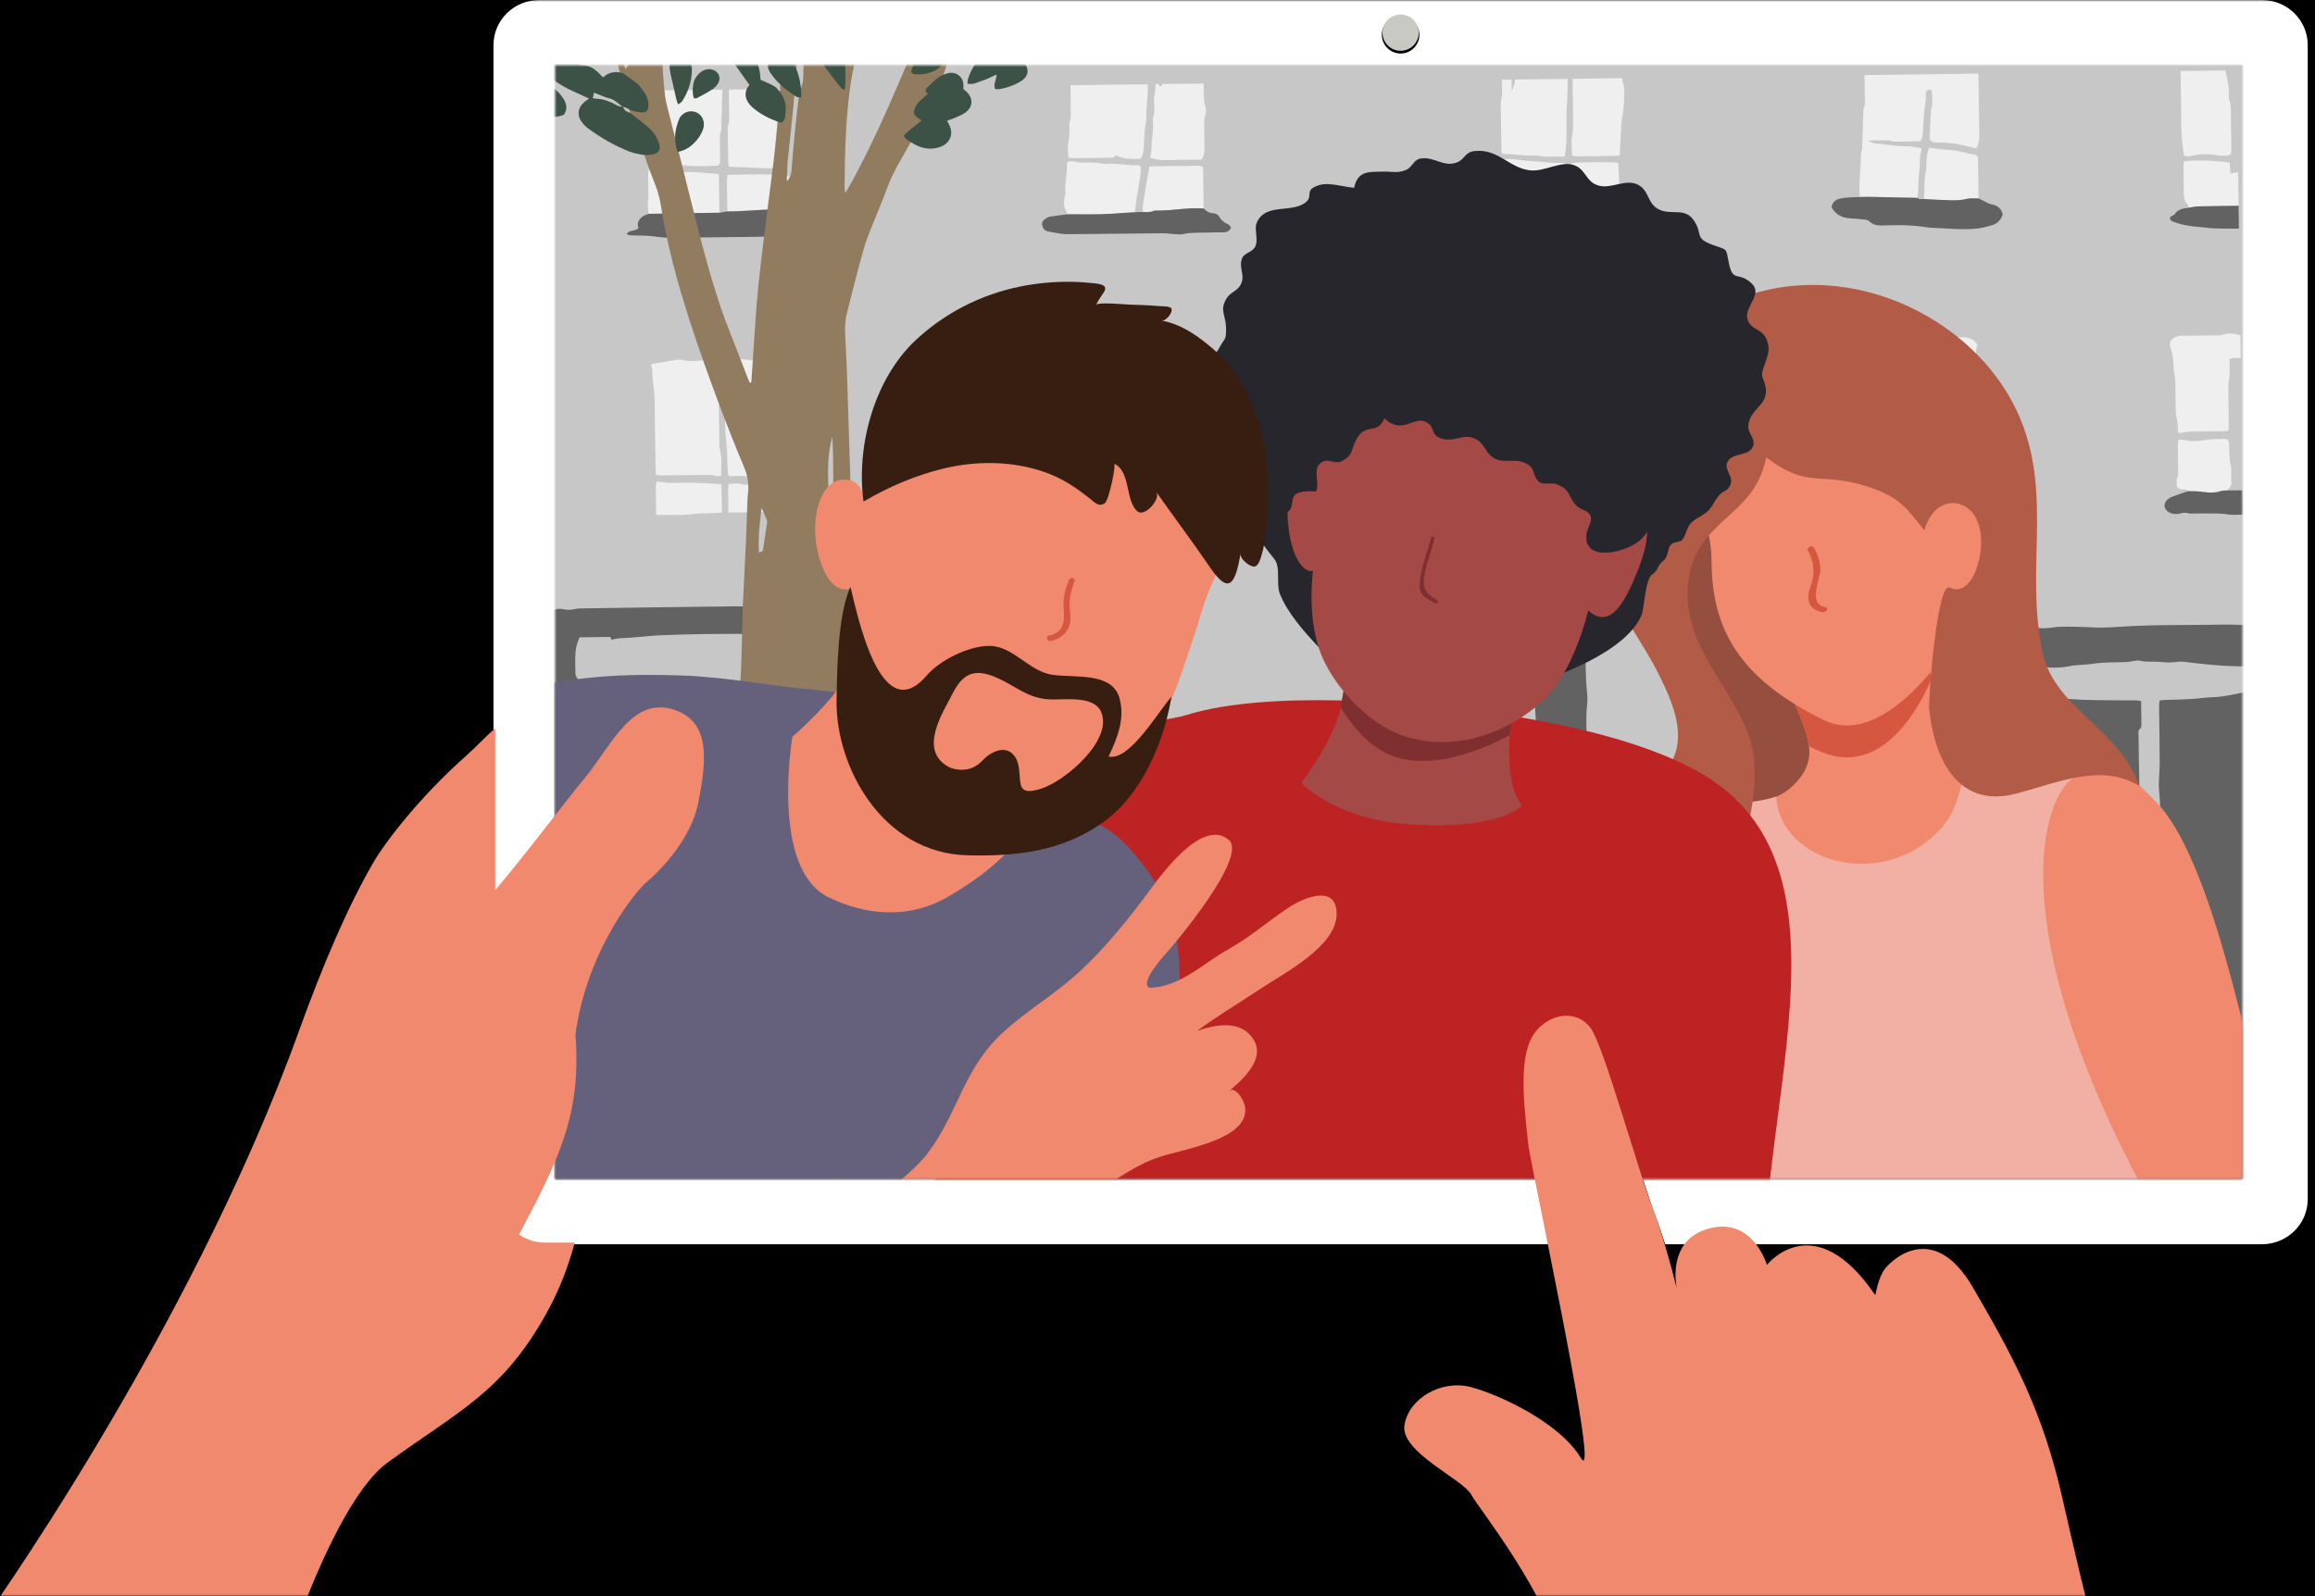 <?xml version="1.0" encoding="UTF-8"?>
<svg width="638px" height="440px" viewBox="0 0 638 440" version="1.1" xmlns="http://www.w3.org/2000/svg" xmlns:xlink="http://www.w3.org/1999/xlink">
    <rect x="0" y="0" width="638" height="440" fill="#333333" stroke="none"/>
    <title>Assets/Image/Illustration/illustration-multiproduct</title>
    <defs>
        <rect id="path-1" x="0" y="0" width="638" height="440"></rect>
        <polygon id="path-3" points="0 0 465 0 465 307 0 307"></polygon>
    </defs>
    <g id="Assets/Image/Illustration/illustration-multiproduct" stroke="none" stroke-width="1" fill="none" fill-rule="evenodd">
        <g id="Image/illustration-promo-multiproduct">
            <mask id="mask-2" fill="white">
                <use xlink:href="#path-1"></use>
            </mask>
            <use id="MASK" fill="#000000" opacity="0" xlink:href="#path-1"></use>
            <g id="Ipad" mask="url(#mask-2)">
                <g transform="translate(136, 0)">
                    <path d="M250,4.42 C252.86,4.42 255.175,6.732 255.175,9.584 C255.175,12.436 252.86,14.752 250,14.752 C247.14,14.752 244.825,12.436 244.825,9.584 C244.825,6.732 247.14,4.42 250,4.42 M487.373,0 L12.627,0 C5.651,0 0,5.567 0,12.431 L0,246.778 C9.338,235.778 19.135,221.625 24.024,215.841 C31.38,207.134 37.177,192.539 49.512,197.232 C52.104,198.22 53.912,199.718 55.106,201.659 C56.62,204.112 57.157,207.27 57.067,210.994 C56.987,214.438 56.372,218.368 55.499,222.669 C52.933,235.301 40.619,245.007 40.619,245.007 C36.17,249.447 24.194,265.516 21.458,286.667 C23.205,309.028 16.042,320.768 5.441,340.793 C7.48,342.185 9.958,343 12.627,343 L290.898,343 C288.327,330.236 286.25,319.984 286.004,317.78 C284.413,303.386 283.382,291.391 289.048,285.909 C293.453,281.647 299.752,281.312 303.29,286.015 C306.822,290.721 316.438,325.569 320.57,336.19 C321.355,338.207 322.153,340.576 322.913,343 L332.222,343 C333.522,342.19 335.121,341.551 337.077,341.164 C340.968,340.393 343.947,341.378 346.182,343 L487.373,343 C494.347,343 500,337.436 500,330.572 L500,12.431 C500,5.567 494.347,0 487.373,0" id="Frame" fill="#FFFFFF"></path>
                    <g id="Screen" stroke-width="1" fill="none" transform="translate(17, 18)">
                        <mask id="mask-4" fill="white">
                            <use xlink:href="#path-3"></use>
                        </mask>
                        <use id="MASK" fill="#D8D8D8" xlink:href="#path-3"></use>
                        <g id="Landscape" mask="url(#mask-4)">
                            <g transform="translate(-211.746, -56.131)">
                                <path d="M299.934,65.383 C301.342,65.523 302.779,65.636 304.222,65.412 C305.516,65.211 306.314,64.447 306.612,63.262 C306.878,62.207 306.428,61.349 305.564,60.696 C304.525,59.91 303.394,59.952 302.276,60.52 C301.41,60.96 300.848,61.689 300.408,62.51 C299.812,63.622 299.754,63.908 299.934,65.383" id="Fill-148" fill="#3D5247"></path>
                                <path d="M234.147,54.978 C231.966,55.028 229.784,55.078 227.602,55.127 C228.632,55.912 229.663,56.697 230.693,57.482 C232.227,58.627 233.762,59.773 235.296,60.918 C235.614,61.004 235.931,61.091 236.279,61.185 C236.374,59.26 235.699,57.341 234.147,54.978" id="Fill-150" fill="#3D5247"></path>
                                <path d="M653.843,295.224 C653.813,292.407 653.895,289.584 653.722,286.773 C653.549,283.951 653.936,281.085 653.274,278.266 C652.189,278.516 652.146,278.518 652.165,279.066 C652.207,280.322 652.332,281.576 652.355,282.832 C652.397,285.207 652.374,287.585 652.419,289.961 C652.429,290.499 652.43,291.162 652.74,291.545 C653.617,292.629 653.809,293.815 653.843,295.224 M654.416,201.921 C654.409,207.019 655.165,212.09 655.41,217.18 C655.621,221.576 655.679,225.975 655.759,230.376 C655.857,235.821 655.83,241.271 655.999,246.718 C656.195,252.999 656.533,259.276 656.834,265.554 C657.102,271.135 657.456,276.713 657.678,282.296 C658.177,294.876 657.686,307.45 657.363,320.025 C657.182,327.08 656.958,334.135 656.886,341.192 C656.659,363.47 639.811,356.759 641.695,339.051 C641.768,338.371 641.828,337.69 641.879,337.009 C642.224,332.483 642.575,327.956 642.9,323.428 C642.991,322.173 642.971,320.912 643.059,319.657 C643.658,311.145 643.687,302.618 643.767,294.093 C643.874,282.564 643.969,271.032 643.978,259.502 C643.981,254.684 643.832,249.861 643.593,245.047 C643.43,241.773 642.978,238.512 642.678,235.244 C642.501,233.298 642.398,231.345 642.214,229.399 C641.752,224.533 641.259,219.671 640.788,214.805 C640.606,212.928 640.446,211.049 640.282,209.17 C639.925,205.065 639.569,200.96 639.217,196.855 C639.181,196.438 639.161,196.018 639.158,195.6 C639.114,188.053 638.95,180.506 639.074,172.962 C639.155,167.939 639.646,162.922 639.952,157.902 C639.973,157.554 639.983,157.205 639.996,156.855 C640.291,148.75 640.229,140.645 639.875,132.544 C639.627,126.868 638.626,121.302 636.822,115.879 C634.732,109.598 633.626,103.121 632.483,96.648 C631.752,92.509 631.292,88.351 631.271,84.148 C631.243,78.42 631.248,72.689 631.081,66.964 C630.973,63.282 630.862,59.581 629.925,55.968 C634.051,56.021 638.177,56.074 642.303,56.126 C642.319,56.605 642.284,57.092 642.36,57.562 C642.762,60.107 643.182,62.649 643.613,65.19 C644.851,72.48 645.671,79.807 645.943,87.19 C646.011,89.047 646.198,90.9 646.359,93.148 C646.709,92.419 646.937,92.01 647.106,91.578 C647.744,89.947 648.333,88.297 648.995,86.675 C652.972,76.941 656.677,67.104 661.117,57.542 C661.28,57.191 666.598,37.242 666.658,36.849 C671.227,36.907 680.916,28.017 685.484,28.075 C683.762,31.688 671.547,63.758 669.856,67.384 C666.76,74.023 663.607,80.64 660.664,87.34 C659.425,90.163 658.651,93.17 657.68,96.098 C656.045,101.026 654.506,105.984 652.764,110.877 C651.627,114.069 650.841,117.318 650.226,120.62 C649.931,122.2 649.701,123.801 649.264,125.346 C648.426,128.307 648.587,131.297 648.741,134.298 C648.964,138.622 649.171,142.948 649.403,147.272 C649.516,149.363 649.626,151.454 649.814,153.54 C650.289,158.826 650.788,164.109 651.313,169.39 C651.894,175.227 653.057,192.759 653.109,186.895" id="Fill-153" fill="#917C5F"></path>
                                <path d="M641.862,56.12 C642.032,56.298 642.171,56.528 642.381,56.644 C643.815,57.436 644.439,58.685 644.273,60.163 C643.941,63.139 643.564,66.124 642.265,68.906 C641.727,70.059 641.127,71.18 640.014,71.948 C639.783,72.107 639.494,72.189 639.251,72.299 C639.106,72.175 638.927,72.099 638.908,71.995 C638.363,69.053 637.587,66.145 637.463,63.142 C637.423,62.167 637.393,61.191 637.398,60.216 C637.408,58.553 638.041,57.234 639.737,56.515 C639.891,56.449 639.976,56.24 640.093,56.097 C640.682,56.105 641.272,56.112 641.862,56.12" id="Fill-156" fill="#3D5247"></path>
                                <path d="M583.036,55.788 C586.475,55.832 589.914,55.875 593.437,55.92 C594.126,56.588 594.825,57.267 595.588,58.007 C595.902,57.29 596.166,56.685 596.484,55.958 C598.484,55.984 600.454,55.977 602.419,56.056 C602.89,56.076 603.382,56.326 603.802,56.566 C604.422,56.92 604.985,57.362 605.572,57.766 C605.723,57.842 605.876,57.919 606.027,57.996 L606.059,58.023 C606.83,58.85 607.604,59.673 608.373,60.502 C608.939,61.113 609.557,61.695 609.871,62.489 C608.618,62.959 608.605,62.969 605.771,62.64 C604.393,62.48 603.002,62.36 601.653,62.069 C600.309,61.779 599.01,61.298 597.691,60.9 C597.538,60.835 597.385,60.769 597.231,60.703 C597.251,60.872 597.27,61.041 597.29,61.21 C597.256,62.386 597.256,62.386 596.236,63.311 C598.183,64.342 599.929,65.582 601.226,67.508 C602.881,66.383 604.615,65.4 606.672,65.775 C608.529,66.113 610.337,66.693 612.404,67.229 C612.623,67.046 613.028,66.659 613.482,66.336 C614.574,65.559 615.864,65.309 617.007,65.97 C619.435,67.375 621.473,69.146 621.793,72.08 C621.664,72.441 621.534,72.803 621.404,73.165 C620.921,73.295 620.439,73.424 619.963,73.552 C619.754,74.456 620.866,75.206 620.119,76.253 C618.771,76.331 617.413,75.8 616.008,75.68 C611.975,74.512 607.888,73.637 603.644,73.598 C601.842,72.978 600.733,71.796 600.521,69.92 C599.339,69.753 598.401,70.218 597.422,70.419 C596.065,70.697 594.721,71.056 593.352,71.265 C592.043,71.464 590.72,71.411 589.44,70.997 C587.628,70.409 586.407,69.289 586.121,67.458 C585.849,65.719 586.596,64.338 588.056,63.292 C588.452,63.009 588.864,62.749 589.36,62.418 C588.007,61.731 586.752,61.178 585.592,60.483 C583.954,59.503 582.919,58.125 582.941,56.192 C582.944,56.058 583.003,55.923 583.036,55.788" id="Fill-159" fill="#3D5247"></path>
                                <path d="M615.855,76.432 C616.882,77.093 617.908,77.756 619.024,78.476 C621.475,78.092 624.012,77.963 626.671,78.829 C626.468,79.264 626.396,79.702 626.128,79.942 C625.28,80.705 624.356,81.394 623.423,82.143 C623.55,82.658 623.675,83.164 623.836,83.825 C623.321,83.818 622.971,83.847 622.631,83.804 C622.193,83.749 621.745,83.759 621.314,83.852 C620.595,84.009 619.962,84.388 619.423,84.856 C619.143,85.1 618.909,85.388 618.576,85.571 C618.236,85.757 617.849,85.856 617.518,86.06 C616.285,86.819 615.11,87.673 613.831,88.352 C612.688,88.96 611.456,89.432 610.227,89.872 C609.38,90.175 608.491,90.061 607.637,89.751 C605.427,88.949 604.501,86.788 605.618,84.8 C605.988,84.142 606.617,83.614 607.134,83.031 C607.397,82.735 607.675,82.449 608.062,82.034 C606.74,81.859 605.671,82.127 604.588,82.234 C603.422,82.35 602.247,82.467 601.078,82.446 C600.364,82.432 599.604,82.265 598.954,81.982 C596.592,80.958 595.933,78.304 597.519,76.352 C598.413,75.252 599.616,74.615 601.07,74.446 C601.872,74.353 602.68,74.318 603.486,74.257 C604.199,74.364 604.909,74.48 605.624,74.573 C607.927,74.872 610.241,75.105 612.53,75.48 C613.663,75.666 614.748,76.106 615.855,76.432" id="Fill-162" fill="#3D5247"></path>
                                <path d="M687.794,44.101 C689.581,44.1 691.369,44.1 693.157,44.1 C693.316,44.557 692.919,44.711 692.638,44.885 C690.728,46.067 688.805,47.23 686.892,48.407 C686.36,48.734 685.846,49.088 685.113,49.567 C686.008,49.89 686.692,50.057 687.291,50.371 C688.362,50.934 688.362,51.887 687.342,52.501 C687.096,52.649 686.823,52.766 686.548,52.86 C684.544,53.548 682.526,54.199 680.537,54.924 C679.871,55.167 679.248,55.548 678.659,55.939 C677.516,56.698 676.456,57.575 675.283,58.286 C672.989,59.675 670.648,60.993 668.311,62.316 C667.906,62.545 667.426,62.654 666.925,62.839 C666.847,59.878 670.254,54.708 674.16,51.685 C676.249,50.9 676.249,50.9 678.401,51.092 C681.131,48.416 684.444,46.235 687.794,44.101" id="Fill-164" fill="#3D5247"></path>
                                <path d="M619.074,85.912 C619.106,85.893 619.141,85.875 619.18,85.862 C619.381,85.8 619.553,85.692 619.758,85.641 C619.997,85.581 620.242,85.533 620.488,85.5 C620.967,85.435 621.454,85.418 621.937,85.434 C622.909,85.468 623.868,85.63 624.829,85.772 C625.36,85.85 625.895,85.923 626.432,85.967 C626.561,85.978 626.68,86.108 626.903,86.244 C626.898,86.705 626.889,87.225 626.882,87.743 C627.019,87.769 627.18,87.853 627.28,87.81 C630.111,86.597 633.097,85.86 636.106,85.193 C636.789,85.042 637.483,84.758 638.264,85.205 C638.024,86.069 637.318,86.509 636.737,86.995 C635.301,88.192 633.816,89.338 632.339,90.492 C630.578,91.867 628.809,93.234 627.033,94.591 C626.519,94.984 626.003,95.401 625.423,95.687 C623.215,96.776 620.952,95.39 621.086,93.043 C621.11,92.632 621.263,92.228 621.384,91.694 C620.979,91.604 620.57,91.542 620.182,91.421 C618.077,90.766 617.26,89.072 618.085,87.12 C618.21,86.825 618.257,86.292 618.562,86.107 C618.663,86.046 618.743,86.109 618.849,86.063 C618.936,86.025 618.997,85.962 619.074,85.912" id="Fill-167" fill="#3D5247"></path>
                                <path d="M663.544,75.889 C663.45,75.426 663.285,75.031 663.307,74.646 C663.367,73.515 663.75,72.461 664.415,71.523 C666.158,69.059 668.587,67.462 671.549,66.591 C672.701,66.254 673.867,66.302 674.98,66.799 C677.16,67.772 677.631,69.929 675.986,71.589 C675.543,72.037 674.998,72.435 674.423,72.718 C671.352,74.232 668.124,75.333 664.705,75.896 C664.36,75.953 663.994,75.895 663.544,75.889" id="Fill-169" fill="#3D5247"></path>
                                <path d="M622.81,56.216 C626.664,56.272 630.517,56.328 634.371,56.384 C635.83,58.634 636.317,61.325 635.727,63.994 C634.342,64.841 632.756,64.165 631.147,64.426 C631.264,65.005 631.379,65.573 631.498,66.165 C631.326,66.148 631.161,66.18 631.098,66.118 C630.747,65.767 630.385,65.418 630.091,65.024 C629.368,64.051 628.504,63.245 627.478,62.536 C625.24,60.988 623.953,58.699 622.569,56.502 C622.546,56.466 622.725,56.313 622.81,56.216" id="Fill-172" fill="#3D5247"></path>
                                <path d="M656.402,47.594 C657.585,47.652 658.767,47.709 659.95,47.767 C659.813,49.713 659.652,51.64 660.026,53.602 C660.335,55.227 659.702,57.456 658.763,59.382 C658.395,59.345 657.943,59.391 657.575,59.247 C655.911,58.594 654.455,57.629 653.433,56.214 C652.906,55.484 652.466,54.631 652.255,53.774 C651.814,51.965 652.894,50.234 654.728,49.603 C655.274,49.415 655.867,49.353 656.403,49.24 C657.079,48.67 655.602,48.153 656.402,47.594" id="Fill-174" fill="#3D5247"></path>
                                <path d="M628.619,69.14 C626.073,67.843 623.999,66.827 622.208,65.377 C621.767,65.022 621.366,64.592 621.054,64.131 C620.34,63.08 620.474,62 621.33,61.3 C622.15,60.629 623.364,60.718 624.319,61.524 C624.428,61.616 624.528,61.719 624.625,61.824 C626.089,63.4 627.308,65.129 628.143,67.079 C628.351,67.565 628.39,68.115 628.619,69.14" id="Fill-179" fill="#3D5247"></path>
                                <path d="M621.404,73.165 C621.534,72.803 621.664,72.442 621.793,72.08 C622.052,72.177 622.383,72.424 622.556,72.348 C624.426,71.529 626.14,72.146 627.846,72.808 C628.433,73.036 628.981,73.354 629.683,73.697 C629.331,74.18 629.168,74.606 628.848,74.806 C627.635,75.565 626.4,76.308 625.113,76.947 C624.221,77.389 623.251,77.286 622.402,76.729 C621.709,76.274 621.246,75.653 621.256,74.821 C621.262,74.269 621.352,73.717 621.404,73.165" id="Fill-181" fill="#3D5247"></path>
                                <path d="M612.71,58.627 C612.339,57.842 611.319,57.361 611.496,56.192 C613.677,56.187 615.847,56.182 618.017,56.177 C618.196,58.462 618.006,59.475 617.121,60.772 C615.457,60.445 614.088,59.528 612.71,58.627" id="Fill-183" fill="#3D5247"></path>
                                <path d="M647.529,432.6 C696.982,427.923 740.154,411.222 699.814,354.288 C680.185,326.585 671.025,352.001 641.541,350.724 C635.067,350.443 628.586,350.404 622.121,350.694 C615.142,351.009 608.152,351.011 601.183,351.405 C501.085,357.066 396.471,349.247 295.802,349.551 C263.852,349.647 213.217,339.689 182.916,350.343 C170.046,354.869 157.974,362.716 155.932,377.509 C149.907,421.148 228.678,427.78 258.427,431.029 C313.392,437.033 368.413,427.272 423.432,428.032 C474.25,428.733 522.245,434.045 573.317,434.097 C591.482,434.116 620.447,435.161 647.529,432.6" id="Fill-6" fill="#626262"></path>
                                <path d="M160.526,58.179 C159.57,65.239 159.467,73.032 160.01,81.581 C159.294,86.59 159.826,91.616 159.814,96.633 C159.804,101.665 159.898,106.699 160.061,111.729 C160.153,114.577 160.322,117.451 160.7,120.259 C161.37,125.249 161.652,130.234 161.713,135.249 C161.878,148.668 162.059,162.088 162.274,175.507 C162.298,176.957 162.691,178.401 162.722,179.852 C162.849,185.932 163.205,192.027 162.896,198.089 C162.617,203.539 163.121,208.984 162.71,214.399 C162.317,219.567 162.877,224.729 162.491,229.865 C162.076,235.384 162.383,240.883 162.379,246.389 C162.37,267.282 157.314,307.95 190.833,302.442 C239.752,294.405 286.094,290.942 336.548,292.693 C364.991,293.679 391.367,302.793 419.065,308.352 C464.584,317.488 507.203,315.543 552.933,309.578 C602.68,303.089 653.831,300.522 702.901,290.151 C733.747,283.631 737.502,274.929 741.731,245.879 C746.93,210.187 749.683,175.609 746.267,139.55 C743.757,113.07 741.577,76.218 715.528,60.119 C691.409,45.214 652.527,42.628 624.906,37.709 C580.339,29.772 535.422,23.296 490.506,17.456 C401.418,5.875 297.851,-11.299 209.063,10.417 C177.241,18.201 163.821,33.82 160.526,58.179" id="Fill-9" fill="#C7C7C7"></path>
                                <path d="M572.593,58.83 C572.623,60.989 572.662,63.147 572.68,65.305 C572.687,66.202 572.836,67.115 572.372,67.972 C572.278,68.144 572.307,68.381 572.299,68.589 C572.187,71.494 572.077,74.397 571.972,77.302 C571.936,78.267 572.15,79.252 571.648,80.176 C571.554,80.347 571.586,80.587 571.588,80.794 C571.614,84.676 570.939,88.544 571.316,92.432 C572.188,92.419 573.06,92.381 573.933,92.398 C578.352,92.482 582.77,92.581 587.188,92.675 C587.555,90.263 587.368,87.804 587.672,85.417 C587.923,83.433 587.669,81.391 588.32,79.45 C588.356,79.343 588.241,79.191 588.166,78.972 C586.856,78.787 585.494,78.396 584.151,78.446 C581.2,78.554 578.357,77.831 575.45,77.645 C574.828,77.604 574.225,77.312 573.646,76.856 C574.78,76.842 575.915,76.807 577.049,76.819 C578.14,76.832 579.26,76.603 580.304,77.119 C580.425,77.18 580.593,77.172 580.739,77.171 C583.157,77.143 585.575,77.111 587.9,77.081 C588.703,75.988 588.696,74.895 588.744,73.775 C588.852,71.223 588.993,68.67 589.427,66.139 C589.555,65.39 589.418,64.602 589.51,63.843 C589.596,63.127 590.027,62.703 591.012,62.943 C591.412,64.459 591.305,66.031 591.154,67.603 C591.135,67.804 590.94,67.99 590.929,68.189 C590.774,71.022 590.638,73.856 590.504,76.571 C591.166,77.247 591.822,77.488 592.599,77.45 C596.15,77.276 599.545,78.082 602.934,78.93 C603.066,78.963 603.221,78.916 603.529,78.896 C603.946,77.8 604.252,76.648 604.229,75.393 C604.126,69.739 604.06,64.084 603.981,58.43 C593.518,58.563 583.056,58.697 572.593,58.83" id="Fill-12" fill="#EFEFEF"></path>
                                <path d="M237.049,63.107 C236.813,64.882 236.542,66.653 236.353,68.432 C236.258,69.327 236.083,70.298 236.337,71.127 C236.924,73.049 236.778,74.992 236.778,76.924 C236.778,79.085 237.005,81.21 237.536,83.463 C237.924,83.514 238.409,83.63 238.894,83.63 C240.731,83.631 242.567,83.575 244.404,83.577 C245.787,83.578 247.157,83.687 248.538,83.824 C251.006,84.067 253.524,83.882 256.02,83.815 C256.888,83.792 257.2,83.377 257.205,82.379 C257.214,80.567 257.157,78.754 257.148,76.942 C257.143,76.045 256.988,75.131 257.453,74.273 C257.546,74.1 257.523,73.863 257.529,73.656 C257.63,70.052 257.728,66.447 257.828,62.842 C250.902,62.931 243.976,63.019 237.049,63.107" id="Fill-14" fill="#EFEFEF"></path>
                                <path d="M353.76,61.62 C353.79,63.712 353.84,65.803 353.841,67.895 C353.842,69.207 354.018,70.52 353.537,71.823 C353.33,72.383 353.501,73.067 353.488,73.693 C353.463,74.867 353.467,76.018 353.21,77.204 C352.908,78.6 353.06,80.089 353.255,81.628 C353.732,81.676 354.082,81.743 354.431,81.74 C357.739,81.707 361.045,81.651 364.352,81.63 C365.11,81.626 365.813,81.591 366.246,80.92 C368.441,82.037 370.736,82.042 373.119,81.88 C373.736,80.996 373.854,80.009 373.929,78.953 C374.111,76.409 374.1,73.845 374.633,71.329 C374.661,71.194 374.671,71.051 374.663,70.913 C374.469,67.716 375.351,64.551 374.981,61.349 C367.907,61.439 360.833,61.529 353.76,61.62" id="Fill-16" fill="#EFEFEF"></path>
                                <path d="M676.19,130.505 C674.47,130.075 672.765,129.859 671.017,130.458 C670.487,130.64 669.855,130.579 669.27,130.588 C666.399,130.634 663.528,130.666 660.658,130.705 C660.143,130.712 659.595,130.629 659.118,130.764 C657.396,131.251 656.308,132.085 656.927,133.936 C657.53,135.739 657.777,137.576 657.769,139.468 C657.766,140.285 658.014,141.102 658.118,141.923 C658.188,142.475 658.23,143.032 658.242,143.588 C658.287,145.962 658.323,148.337 658.348,150.711 C658.36,151.826 658.479,152.905 658.757,154.006 C659.025,155.06 658.896,156.202 658.941,157.299 C659.266,157.405 659.495,157.566 659.659,157.52 C661.886,156.901 664.174,157.131 666.436,157.064 C668.056,157.015 669.676,157.026 671.295,156.992 C671.791,156.982 672.287,156.914 672.915,156.861 C672.944,156.073 672.996,155.392 672.989,154.712 C672.952,151.359 672.877,148.008 672.87,144.655 C672.869,143.764 673.087,142.875 673.161,141.983 C673.218,141.289 673.221,140.591 673.222,139.895 C673.224,138.992 673.2,138.09 673.187,137.182 C674.233,136.567 675.291,136.921 676.279,136.796 C676.249,134.699 676.22,132.601 676.19,130.505" id="Fill-18" fill="#EFEFEF"></path>
                                <path d="M472.681,60.103 C472.697,61.29 472.745,62.475 472.716,63.66 C472.699,64.345 472.557,65.027 472.476,65.711 C472.427,66.123 472.342,66.536 472.346,66.948 C472.398,71.201 472.463,75.454 472.532,79.708 C472.536,79.911 472.603,80.114 472.637,80.297 C472.771,80.399 472.884,80.558 472.996,80.557 C475.921,80.53 478.803,81.198 481.747,80.994 C482.666,80.931 483.611,81.299 484.548,81.32 C486.307,81.361 488.07,81.294 490.013,81.269 C490.082,80.676 490.13,80.15 490.205,79.627 C490.789,75.542 490.261,71.425 490.559,67.35 C490.742,64.85 490.78,62.366 490.807,59.873 C485.944,59.935 481.081,59.997 476.218,60.058 C476.381,61.156 475.842,62.108 475.377,63.11 C475.363,62.096 475.348,61.083 475.334,60.07 C474.449,60.081 473.565,60.092 472.681,60.103" id="Fill-20" fill="#EFEFEF"></path>
                                <path d="M259.596,62.82 C259.626,64.915 259.673,67.009 259.679,69.105 C259.683,70.419 259.903,71.751 259.351,73.033 C259.247,73.275 259.312,73.585 259.314,73.864 C259.355,76.936 259.394,80.009 259.444,83.082 C259.449,83.353 259.516,83.624 259.548,83.853 C259.718,83.97 259.832,84.119 259.949,84.12 C264.858,84.183 269.756,84.754 274.673,84.437 C274.956,84.42 275.239,84.359 275.642,84.3 C275.698,83.875 275.799,83.479 275.794,83.083 C275.739,78.474 275.838,73.855 275.529,69.261 C275.382,67.053 275.105,64.845 275.068,62.623 C269.912,62.688 264.753,62.754 259.596,62.82" id="Fill-22" fill="#EFEFEF"></path>
                                <path d="M659.684,57.72 C659.756,62.75 659.898,67.78 659.871,72.81 C659.856,75.534 660.303,78.197 660.567,80.887 C661.262,81.377 662.024,81.247 662.711,81.093 C665.174,80.541 667.628,80.483 670.099,81.006 C670.382,81.066 670.684,81.061 670.978,81.062 C673.469,81.079 673.779,81.04 673.697,78.511 C673.605,75.648 673.621,72.782 673.556,69.918 C673.524,68.535 673.663,67.145 673.134,65.783 C672.916,65.224 673.046,64.538 673.039,63.91 C673.018,61.752 672.509,59.661 672.062,57.563 C667.936,57.615 663.81,57.667 659.684,57.72" id="Fill-24" fill="#EFEFEF"></path>
                                <path d="M377.191,61.321 C377.163,62.288 377.169,63.23 376.919,64.209 C376.651,65.264 376.842,66.425 376.838,67.54 C376.833,68.578 376.97,69.625 376.502,70.628 C376.391,70.864 376.424,71.183 376.459,71.456 C376.782,74.037 376.011,76.568 376.088,79.142 C376.112,79.939 375.831,80.746 375.691,81.546 C377.193,82.157 378.606,82.315 380.085,82.271 C382.805,82.19 385.526,82.19 388.247,82.156 C388.824,82.149 389.401,82.141 389.871,82.136 C390.687,81.025 390.747,79.938 390.712,78.812 C390.655,77.069 390.637,75.324 390.639,73.58 C390.639,72.337 390.522,71.105 390.927,69.857 C391.174,69.092 391.172,68.14 390.93,67.371 C390.284,65.314 390.592,63.224 390.453,61.152 C386.622,61.201 382.79,61.249 378.959,61.298 C378.915,61.628 378.948,62.071 378.424,61.978 C378.269,61.95 378.189,61.543 378.075,61.31 C377.78,61.314 377.486,61.317 377.191,61.321" id="Fill-26" fill="#EFEFEF"></path>
                                <path d="M492.133,59.856 C492.181,63.272 492.262,66.689 492.266,70.105 C492.267,71.971 492.37,73.82 492.004,75.706 C491.679,77.382 491.98,79.168 492.005,80.96 C493.517,81.478 494.985,81.145 496.419,81.184 C497.813,81.222 499.211,81.166 500.607,81.142 C502.062,81.116 503.517,81.079 504.866,81.049 C505.035,80.778 505.165,80.665 505.172,80.547 C505.314,77.78 505.389,75.008 505.596,72.246 C505.73,70.464 506.17,68.699 506.264,66.917 C506.372,64.852 506.666,62.757 505.964,60.714 C505.853,60.391 505.876,60.026 505.838,59.682 C501.269,59.739 496.701,59.797 492.133,59.856" id="Fill-28" fill="#EFEFEF"></path>
                                <path d="M675.554,85.625 C674.916,85.717 674.277,85.81 673.459,85.93 C673.379,84.953 673.302,84.007 673.216,82.951 C669.083,82.365 664.954,82.232 660.679,82.549 C660.615,83.07 660.507,83.534 660.51,83.998 C660.525,86.443 660.601,88.888 660.587,91.334 C660.58,92.565 660.77,93.681 661.701,94.617 C661.877,94.794 661.88,95.126 661.964,95.387 C662.817,95.262 663.669,95.049 664.525,95.029 C668.245,94.939 671.966,94.906 675.685,94.852 C675.642,91.776 675.598,88.7 675.554,85.625" id="Fill-30" fill="#EFEFEF"></path>
                                <path d="M602.552,176.767 C602.567,176.349 602.436,175.859 602.621,175.524 C603.821,173.347 603.593,170.971 603.761,168.652 C603.843,167.549 603.638,166.436 604.089,165.346 C604.266,164.919 604.151,164.379 604.143,163.89 C604.026,155.364 603.905,146.84 603.78,138.314 C603.774,137.826 603.882,137.27 603.679,136.862 C603.06,135.62 603.287,134.426 603.745,133.193 C602.879,131.763 601.458,131.124 599.908,131.098 C596.009,131.033 592.107,131.159 588.181,131.209 C587.535,132.156 587.304,133.134 587.362,134.204 C587.412,135.111 587.408,136.022 587.402,136.93 C587.395,137.968 587.392,138.982 587.126,140.031 C586.856,141.087 587.069,142.252 587.052,143.37 C587.036,144.337 587.172,145.301 586.762,146.262 C586.554,146.746 586.699,147.365 586.678,147.923 C586.587,150.349 586.818,152.763 586.428,155.213 C586.081,157.389 586.412,159.664 586.444,161.974 C587.74,162.412 588.977,162.69 590.316,162.658 C591.921,162.62 593.512,162.568 595.129,162.923 C596.229,163.164 597.506,163.05 598.618,162.778 C599.943,162.455 601.211,162.561 602.476,162.529 C602.836,162.52 602.753,163.918 602.605,164.098 C602.216,164.574 601.205,164.33 600.659,164.334 C597.449,164.351 594.261,164.283 591.054,164.31 C589.738,164.321 588.414,164.457 587.133,163.988 C586.899,163.902 586.575,164.038 586.263,164.076 C586.061,165.207 585.785,166.279 585.695,167.365 C585.556,169.056 585.173,170.715 584.959,172.396 C584.825,173.45 584.273,175.135 584.464,176.107 C587.594,176.214 590.756,176.047 593.892,176.047 C594.609,176.047 595.391,176.07 596.027,176.332 C597.011,176.739 597.992,176.827 599.026,176.8 C600.201,176.772 601.378,176.777 602.552,176.767" id="Fill-34" fill="#EFEFEF"></path>
                                <path d="M584.665,161.848 C584.636,159.859 584.577,158.189 584.604,156.52 C584.617,155.697 584.827,154.879 584.88,154.055 C584.943,153.083 584.926,152.107 584.956,151.133 C585.002,149.612 584.671,148.066 585.294,146.581 C585.345,146.458 585.313,146.305 585.32,146.166 C585.437,143.811 585.493,141.453 585.69,139.106 C585.839,137.322 586.199,135.556 586.399,133.775 C586.482,133.03 586.393,132.268 586.381,131.42 C585.932,131.351 585.585,131.251 585.24,131.254 C581.854,131.285 578.47,131.339 575.085,131.368 C574.319,131.375 573.627,131.43 573.187,132.16 C573.062,132.369 572.757,132.602 572.523,132.613 C571.056,132.685 570.974,133.594 571.005,134.665 C571.066,136.759 571.096,138.854 571.095,140.948 C571.094,142.47 571.362,144.015 570.758,145.5 C570.707,145.623 570.734,145.776 570.736,145.915 C570.772,148.623 570.373,151.29 570.005,153.968 C569.733,155.954 569.718,157.973 569.612,159.978 C569.594,160.309 569.689,160.646 569.746,161.084 C570.172,161.132 570.519,161.194 570.87,161.207 C573.929,161.325 576.977,161.518 580.02,161.875 C581.451,162.043 582.927,161.87 584.665,161.848" id="Fill-36" fill="#EFEFEF"></path>
                                <path d="M352.905,97.204 C357.074,97.174 361.258,97.318 365.409,97.04 C367.434,96.905 369.466,96.736 371.5,96.636 C371.71,95.068 371.898,93.497 372.138,91.933 C372.44,89.961 372.816,87.998 373.095,86.023 C373.192,85.345 373.092,84.642 373.084,84.039 C372.853,83.867 372.736,83.708 372.625,83.71 C369.631,83.78 366.678,83.088 363.67,83.286 C362.891,83.337 362.094,83.108 361.303,83.024 C360.868,82.978 360.431,82.95 359.993,82.94 C358.176,82.898 356.346,83.162 354.547,82.622 C354.098,82.488 353.546,82.661 352.933,82.699 C352.868,83.142 352.749,83.538 352.761,83.931 C352.837,86.427 352.109,88.885 352.388,91.391 C352.424,91.713 352.218,92.055 352.153,92.394 C351.901,93.71 351.838,95.005 352.565,96.235 C352.738,96.527 352.794,96.88 352.905,97.204" id="Fill-38" fill="#EFEFEF"></path>
                                <path d="M471.853,96.165 C473.022,96.161 474.191,96.131 475.359,96.162 C478.046,96.232 480.723,95.97 483.426,96.391 C485.272,96.679 487.214,96.409 489.114,96.388 C489.027,93.686 489.358,91.018 489.832,88.362 C489.857,88.225 489.863,88.085 489.868,87.946 C489.92,86.371 489.971,84.797 490.023,83.19 C489.957,83.153 489.829,83.015 489.71,83.022 C487.075,83.183 484.469,82.768 481.852,82.62 C479.684,82.498 477.529,82.175 475.363,81.996 C474.514,81.926 473.65,82.005 472.667,82.017 C472.63,82.605 472.594,83.075 472.572,83.545 C472.456,86.1 472.54,88.683 472.157,91.202 C471.904,92.869 471.9,94.508 471.853,96.165" id="Fill-40" fill="#EFEFEF"></path>
                                <path d="M237.528,97.078 C244.022,96.974 250.514,96.869 257.008,96.765 C256.959,93.274 256.909,89.783 256.859,86.201 C256.337,86.102 255.927,85.965 255.516,85.957 C252.881,85.902 250.27,85.352 247.622,85.619 C245.526,84.794 243.257,85.576 241.097,84.954 C240.038,84.648 238.792,84.928 237.509,84.944 C237.457,85.575 237.382,86.044 237.384,86.513 C237.393,88.261 237.428,90.007 237.453,91.756 C237.456,92.035 237.506,92.322 237.456,92.593 C237.18,94.095 237.238,95.587 237.528,97.078" id="Fill-42" fill="#EFEFEF"></path>
                                <path d="M661.805,173.513 C663.176,173.537 664.529,173.548 665.91,173.749 C667.525,173.982 669.235,174.044 670.868,173.494 C671.333,173.338 671.874,173.385 672.379,173.339 C673.313,172.695 673.837,171.93 673.697,170.731 C673.545,169.421 673.829,168.048 673.562,166.771 C673.114,164.636 673.162,162.496 673.057,160.353 C673.013,159.44 672.651,159.078 671.66,159.118 C669.919,159.19 668.192,159.105 666.425,159.44 C664.53,159.799 662.499,159.863 660.537,159.39 C660.129,159.292 659.686,159.326 659.128,159.29 C659.056,159.823 658.94,160.284 658.941,160.744 C658.944,162.556 659.005,164.368 659.002,166.179 C659,167.559 659.261,168.961 658.671,170.304 C658.592,170.484 658.642,170.718 658.636,170.927 C658.582,172.739 658.774,172.952 660.658,173.07 C661.104,173.098 661.548,173.07 661.805,173.513" id="Fill-44" fill="#EFEFEF"></path>
                                <path d="M588.984,92.997 C591.31,93.112 593.636,93.281 595.964,93.327 C597.56,93.358 599.152,93.38 600.747,92.962 C601.776,92.691 602.931,92.854 604.029,92.822 C603.983,89.62 603.937,86.417 603.889,83.215 C603.881,82.729 603.88,82.24 603.844,81.755 C603.803,81.21 603.49,80.808 602.92,80.737 C600.616,80.446 598.451,79.546 596.086,79.473 C594.211,79.414 592.346,79.085 590.429,78.872 C589.359,81.142 589.852,83.615 589.412,85.967 C588.983,88.262 589.104,90.65 588.984,92.997" id="Fill-46" fill="#EFEFEF"></path>
                                <path d="M373.691,96.559 C374.712,96.59 375.741,96.702 376.71,96.25 C376.835,96.192 376.995,96.178 377.137,96.181 C381.594,96.276 385.998,95.272 390.464,95.599 C390.41,91.781 390.356,87.963 390.301,84.081 C388.654,83.561 387.046,83.922 385.469,83.883 C383.785,83.842 382.097,83.912 380.411,83.934 C378.81,83.954 377.211,83.975 375.573,83.996 C375.334,85.22 375.103,86.285 374.92,87.356 C374.515,89.728 374.113,92.099 373.755,94.477 C373.653,95.161 373.708,95.865 373.691,96.559" id="Fill-48" fill="#EFEFEF"></path>
                                <path d="M568.495,175.095 C571.464,175.441 574.467,175.312 577.438,175.738 C579.307,176.006 581.218,176.008 583.11,176.129 C583.267,174.685 583.417,173.24 583.583,171.797 C583.669,171.044 583.803,170.295 583.883,169.541 C583.934,169.057 583.791,168.513 583.974,168.09 C584.51,166.853 584.201,165.613 584.219,164.409 C583.655,163.805 583.004,163.57 582.222,163.586 C579.876,163.632 577.573,163.277 575.274,162.88 C574.987,162.83 574.686,162.85 574.392,162.849 C573.149,162.846 571.9,162.962 570.691,162.51 C570.376,162.392 569.967,162.5 569.558,162.506 C568.994,163.466 568.913,164.466 568.755,165.503 C568.265,168.7 568.484,171.896 568.495,175.095" id="Fill-50" fill="#EFEFEF"></path>
                                <path d="M490.433,96.361 C493.428,96.325 496.424,96.346 499.415,96.234 C501.295,96.164 503.167,95.896 505.043,95.717 C505.186,94.862 504.509,94.323 504.078,93.591 C505.558,90.29 504.75,86.802 504.783,83.36 C504.783,83.242 504.658,83.124 504.592,83.006 C502.959,82.738 494.36,82.786 491.925,83.077 C491.84,83.186 491.687,83.29 491.681,83.404 C491.525,85.816 491.484,88.239 491.211,90.64 C490.993,92.548 490.985,94.491 490.433,96.361" id="Fill-52" fill="#EFEFEF"></path>
                                <path d="M259.207,96.419 C260.23,96.399 261.254,96.408 262.275,96.354 C265.616,96.177 268.956,95.982 272.296,95.784 C273.401,95.719 274.477,95.804 275.504,96.232 C276.636,94.304 276.363,92.202 276.342,90.132 C276.331,89.028 276.311,87.925 276.296,86.855 C275.944,86.712 275.756,86.586 275.555,86.562 C270.817,86.001 266.061,86.251 261.311,86.29 C260.662,86.296 260.015,86.307 259.278,86.316 C258.878,88.104 259.143,89.763 259.128,91.406 C259.115,93.077 259.177,94.747 259.207,96.419" id="Fill-54" fill="#EFEFEF"></path>
                                <path d="M256.666,137.145 C255.482,137.16 254.575,137.025 253.746,137.21 C251.275,137.759 248.829,137.844 246.356,137.286 C246.077,137.223 245.761,137.229 245.476,137.275 C243.117,137.657 240.76,138.057 238.245,138.478 C238.259,138.704 238.253,139.026 238.308,139.339 C238.356,139.61 238.567,139.875 238.549,140.132 C238.362,142.655 239.09,145.109 239.127,147.612 C239.223,154.043 239.31,160.475 239.409,166.906 C239.42,167.589 239.483,168.272 239.53,169.077 C240.136,169.121 240.631,169.191 241.125,169.186 C244.808,169.15 248.493,169.089 252.176,169.058 C253.417,169.047 254.661,168.905 255.885,169.348 C256.304,169.499 256.857,169.313 257.537,169.268 C257.393,166.742 257.826,164.325 257.113,161.924 C256.939,161.335 257.008,160.675 256.998,160.047 C256.896,153.267 256.799,146.486 256.702,139.705 C256.691,138.946 256.68,138.186 256.666,137.145" id="Fill-56" fill="#EFEFEF"></path>
                                <path d="M259.654,169.376 C260.714,169.363 261.736,169.331 262.76,169.341 C263.999,169.354 265.225,169.453 266.463,169.587 C268.846,169.845 271.279,169.748 273.807,169.492 C273.845,168.851 273.908,168.311 273.902,167.771 C273.882,165.535 273.835,163.299 273.818,161.063 C273.811,160.164 273.85,159.287 274.072,158.379 C274.312,157.39 274.302,156.255 274.036,155.273 C273.791,154.372 273.712,153.498 273.698,152.598 C273.629,148.476 273.576,144.354 273.516,140.232 C273.506,139.537 273.497,138.84 273.488,138.12 C272.044,137.294 270.588,137.116 269.04,137.589 C268.831,137.653 268.611,137.772 268.41,137.75 C266.606,137.555 264.807,137.318 263.003,137.124 C261.431,136.957 259.854,136.831 258.211,136.681 C258.119,137.108 258.013,137.372 258.016,137.633 C258.041,140.358 257.784,143.124 258.189,145.798 C258.863,150.25 258.284,154.73 258.829,159.143 C259.224,162.342 259.147,165.531 259.373,168.72 C259.381,168.847 259.476,168.969 259.654,169.376" id="Fill-58" fill="#EFEFEF"></path>
                                <path d="M239.571,180.072 C242.715,180.039 245.894,180.263 248.995,179.9 C251.911,179.558 254.814,179.637 257.718,179.45 C257.671,176.893 257.622,174.335 257.574,171.68 C257.078,171.611 256.735,171.539 256.389,171.521 C254.139,171.401 251.89,171.241 249.639,171.198 C247.442,171.156 245.244,171.252 243.045,171.252 C242.546,171.252 242.049,171.087 241.549,171.028 C240.98,170.962 240.409,170.928 239.701,170.869 C239.617,171.444 239.492,171.9 239.493,172.357 C239.502,174.929 239.543,177.5 239.571,180.072" id="Fill-60" fill="#EFEFEF"></path>
                                <path d="M259.47,179.427 C263.868,179.37 268.266,179.317 272.664,179.254 C273.16,179.247 273.71,179.368 274.062,178.868 C274.029,176.587 273.997,174.305 273.963,171.915 C273.335,171.842 272.85,171.737 272.365,171.737 C270.536,171.739 268.705,171.793 266.876,171.794 C265.498,171.795 264.136,171.88 262.75,171.521 C261.808,171.276 260.731,171.497 259.653,171.511 C259.158,172.864 259.463,174.179 259.433,175.469 C259.403,176.787 259.455,178.108 259.47,179.427" id="Fill-62" fill="#EFEFEF"></path>
                                <path d="M489.96,130.984 C488.777,130.999 487.869,130.864 487.04,131.048 C484.569,131.598 482.123,131.682 479.65,131.125 C479.371,131.061 479.056,131.068 478.77,131.114 C476.411,131.496 474.053,131.896 471.539,132.317 C471.553,132.542 471.547,132.864 471.602,133.177 C471.65,133.448 471.861,133.714 471.842,133.971 C471.656,136.493 472.385,138.948 472.422,141.45 C472.517,147.882 472.605,154.313 472.703,160.744 C472.714,161.428 472.777,162.111 472.824,162.915 C473.431,162.959 473.925,163.029 474.419,163.025 C478.103,162.988 481.787,162.927 485.471,162.896 C486.711,162.885 487.955,162.744 489.179,163.187 C489.598,163.338 490.151,163.151 490.831,163.106 C490.688,160.58 491.119,158.163 490.408,155.762 C490.233,155.173 490.302,154.513 490.292,153.886 C490.19,147.106 490.093,140.325 489.997,133.543 C489.985,132.785 489.974,132.025 489.96,130.984" id="Fill-64" fill="#EFEFEF"></path>
                                <path d="M492.948,163.214 C494.008,163.201 495.031,163.17 496.055,163.18 C497.293,163.192 498.519,163.292 499.758,163.426 C502.14,163.683 504.573,163.586 507.101,163.33 C507.139,162.69 507.201,162.149 507.196,161.609 C507.176,159.373 507.129,157.138 507.113,154.901 C507.105,154.003 507.144,153.126 507.366,152.218 C507.606,151.229 507.596,150.094 507.33,149.111 C507.085,148.21 507.006,147.337 506.991,146.437 C506.924,142.315 506.87,138.193 506.811,134.071 C506.801,133.375 506.791,132.679 506.781,131.959 C505.338,131.133 503.882,130.955 502.333,131.428 C502.125,131.491 501.905,131.611 501.705,131.589 C499.9,131.394 498.101,131.156 496.297,130.963 C494.726,130.796 493.148,130.669 491.504,130.519 C491.413,130.947 491.307,131.21 491.31,131.471 C491.335,134.197 491.078,136.962 491.484,139.636 C492.158,144.088 491.578,148.568 492.122,152.982 C492.518,156.181 492.441,159.37 492.667,162.558 C492.676,162.686 492.77,162.808 492.948,163.214" id="Fill-66" fill="#EFEFEF"></path>
                                <path d="M472.865,173.91 C476.009,173.878 479.188,174.102 482.289,173.739 C485.205,173.397 488.108,173.476 491.013,173.288 C490.965,170.731 490.917,168.174 490.867,165.518 C490.372,165.449 490.03,165.378 489.683,165.359 C487.433,165.24 485.184,165.08 482.933,165.036 C480.737,164.994 478.537,165.09 476.34,165.09 C475.84,165.09 475.344,164.926 474.843,164.867 C474.274,164.8 473.703,164.766 472.996,164.707 C472.911,165.282 472.787,165.739 472.788,166.195 C472.796,168.767 472.836,171.339 472.865,173.91" id="Fill-68" fill="#EFEFEF"></path>
                                <path d="M492.764,173.265 C497.162,173.209 501.56,173.155 505.958,173.092 C506.453,173.086 507.004,173.207 507.356,172.707 C507.323,170.425 507.291,168.143 507.257,165.754 C506.629,165.68 506.144,165.575 505.659,165.575 C503.83,165.578 501.999,165.632 500.169,165.633 C498.792,165.633 497.43,165.719 496.045,165.359 C495.102,165.114 494.025,165.336 492.946,165.349 C492.452,166.702 492.756,168.018 492.727,169.307 C492.698,170.626 492.749,171.946 492.764,173.265" id="Fill-70" fill="#EFEFEF"></path>
                                <path d="M661.805,173.513 C660.294,174.036 658.774,174.535 657.282,175.101 C656.82,175.276 656.382,175.583 656.024,175.916 C654.817,177.037 655.091,178.593 656.585,179.389 C657.62,179.94 658.729,179.935 659.795,179.633 C660.47,179.443 661.044,179.426 661.714,179.601 C662.265,179.745 662.879,179.695 663.465,179.695 C665.011,179.692 666.559,179.64 668.105,179.664 C669.64,179.688 671.164,179.652 672.708,179.936 C674.056,180.185 675.494,179.995 676.891,179.998 C676.859,177.761 676.828,175.523 676.796,173.287 C675.324,173.304 673.852,173.322 672.379,173.339 C671.874,173.385 671.333,173.338 670.868,173.494 C669.235,174.044 667.525,173.982 665.91,173.749 C664.529,173.548 663.176,173.537 661.805,173.513" id="Fill-80" fill="#626262"></path>
                                <path d="M675.685,94.852 C671.966,94.907 668.244,94.94 664.525,95.029 C663.669,95.05 662.817,95.262 661.964,95.387 C660.502,95.566 659.081,95.756 658.144,97.084 C657.853,97.497 657.214,97.689 656.825,97.928 C656.685,98.677 657.074,99.02 657.563,99.201 C658.447,99.529 659.348,99.833 660.268,100.047 C662.402,100.545 664.594,100.653 666.766,100.904 C669.783,101.253 672.772,101.108 675.775,101.144 C675.745,99.047 675.715,96.949 675.685,94.852" id="Fill-83" fill="#626262"></path>
                                <path d="M602.552,176.767 C601.378,176.777 600.201,176.772 599.026,176.8 C597.992,176.827 597.011,176.739 596.027,176.332 C595.391,176.07 594.609,176.047 593.892,176.047 C590.734,176.047 587.574,176.095 584.416,176.125 C583.981,176.126 583.546,176.128 583.11,176.129 C581.218,176.008 579.307,176.006 577.438,175.738 C574.467,175.312 571.464,175.441 568.495,175.095 C566.211,175.13 563.927,175.138 561.645,175.218 C561.005,175.24 560.313,175.362 559.748,175.63 C557.977,176.471 557.788,178.393 559.311,179.571 C559.65,179.832 560.181,179.969 560.365,180.295 C561.065,181.536 562.308,181.665 563.541,181.828 C566.435,182.207 569.328,182.599 572.23,182.915 C574.121,183.12 576.042,183.101 577.922,183.359 C581.049,183.79 584.206,183.607 587.345,183.93 C590.037,184.207 592.792,184.013 595.513,183.906 C596.183,183.88 596.982,183.524 597.46,183.07 C598.225,182.344 599.053,182.183 600.05,182.202 C601.301,182.227 602.558,182.219 603.805,182.135 C604.673,182.077 605.537,181.9 606.39,181.72 C607.658,181.452 608.452,180.71 608.704,179.419 C608.416,177.942 607.425,177.221 605.818,177.119 C604.727,177.05 603.641,176.888 602.552,176.767" id="Fill-85" fill="#626262"></path>
                                <path d="M237.528,97.078 C236.932,97.333 236.244,97.483 235.76,97.865 C234.731,98.675 234.213,99.722 234.725,101.024 C233.883,101.933 232.28,101.391 231.412,102.653 C231.805,102.791 232.101,102.974 232.405,102.99 C234.747,103.113 237.127,102.992 239.425,103.353 C243.028,103.921 246.615,103.569 250.206,103.575 C256.025,103.585 261.845,103.434 267.664,103.404 C270.976,103.388 274.232,103.022 277.503,102.543 C279.595,102.235 281.767,102.43 283.899,102.326 C284.764,102.283 285.642,102.114 286.469,101.866 C286.992,101.71 287.433,101.302 287.872,101.032 C287.184,98.839 286.403,98.193 284.315,98.189 C282.974,98.186 281.721,98.083 280.48,97.48 C279.36,96.937 278.06,96.969 276.803,97.032 C276.166,97.065 275.612,96.973 275.504,96.232 C274.477,95.804 273.401,95.719 272.296,95.784 C268.956,95.982 265.616,96.177 262.275,96.354 C261.254,96.408 260.23,96.399 259.207,96.419 C258.474,96.533 257.741,96.649 257.008,96.765 C250.514,96.869 244.022,96.974 237.528,97.078" id="Fill-87" fill="#626262"></path>
                                <path d="M587.188,92.675 C582.77,92.581 578.352,92.482 573.933,92.398 C573.06,92.381 572.188,92.419 571.315,92.432 C569.642,92.554 567.974,92.482 566.286,92.782 C564.764,93.052 563.884,93.632 563.482,95.152 C564.48,97.125 566.193,98.173 568.591,98.316 C570.046,98.403 571.502,98.523 572.948,98.703 C573.347,98.753 573.77,99.01 574.077,99.28 C575.007,100.099 576.086,100.336 577.318,100.281 C578.859,100.214 580.405,100.247 581.948,100.211 C584.808,100.146 587.634,100.466 590.452,100.879 C590.524,100.89 590.598,100.9 590.671,100.903 C594.916,101.045 599.158,101.548 603.408,101.159 C604.775,101.033 606.126,100.659 607.458,100.307 C609.136,99.865 610.242,98.83 610.68,97.178 C610.277,95.568 609.211,94.733 607.496,94.436 C606.747,94.306 606.064,93.822 605.356,93.486 C604.908,93.276 604.471,93.044 604.029,92.822 C602.931,92.854 601.776,92.691 600.747,92.962 C599.152,93.38 597.56,93.358 595.964,93.327 C593.636,93.281 591.31,93.112 588.984,92.997 C588.369,92.969 587.692,93.257 587.188,92.675" id="Fill-89" fill="#626262"></path>
                                <path d="M490.433,96.361 C489.994,96.371 489.554,96.379 489.114,96.388 C487.214,96.409 485.272,96.679 483.426,96.391 C480.723,95.97 478.046,96.232 475.359,96.162 C474.191,96.131 473.022,96.161 471.853,96.165 C470.309,96.2 468.765,96.234 467.222,96.271 C466.781,96.282 466.331,96.252 465.901,96.325 C464.467,96.565 463.94,97.205 463.948,98.627 C463.949,98.766 463.964,98.907 463.995,99.042 C464.026,99.176 464.087,99.304 464.087,99.307 C464.811,100.048 465.416,100.729 466.094,101.335 C466.451,101.654 466.913,102.005 467.366,102.062 C468.957,102.26 470.562,102.389 472.166,102.449 C475.901,102.587 479.65,102.529 483.369,102.831 C485.345,102.992 487.315,103.011 489.285,103.132 C491.687,103.279 494.079,103.559 496.477,103.771 C496.915,103.81 497.358,103.804 497.799,103.802 C500.079,103.792 502.359,103.784 504.639,103.76 C505.876,103.748 507.075,103.778 508.175,102.943 C508.82,102.453 509.83,102.42 510.619,102.065 C511.856,101.507 512.161,99.909 511.299,98.883 C510.669,98.133 509.852,97.73 508.781,97.771 C508.392,96.163 507.344,95.524 505.703,95.734 C505.488,95.762 505.263,95.724 505.043,95.717 C503.167,95.896 501.295,96.164 499.415,96.234 C496.424,96.346 493.428,96.325 490.433,96.361" id="Fill-91" fill="#626262"></path>
                                <path d="M373.691,96.559 C372.96,96.585 372.23,96.61 371.5,96.635 C369.466,96.736 367.434,96.905 365.409,97.04 C361.257,97.318 357.074,97.174 352.905,97.204 C351.316,97.415 349.719,97.591 348.14,97.858 C347.657,97.94 347.181,98.22 346.769,98.498 C346.129,98.93 345.786,99.532 345.986,100.315 C346.229,101.268 346.83,101.81 347.734,101.959 C348.74,102.124 349.735,102.354 350.743,102.498 C351.534,102.612 352.34,102.7 353.14,102.694 C361.906,102.615 370.671,102.51 379.436,102.434 C380.308,102.427 381.18,102.602 382.054,102.643 C383.007,102.688 384.01,102.856 384.91,102.652 C387.096,102.156 389.299,102.318 391.496,102.241 C392.968,102.188 394.442,102.173 395.916,102.178 C396.897,102.181 397.62,101.865 398.014,100.826 C397.775,100.553 397.57,100.111 397.223,99.96 C396.12,99.483 395.29,98.841 394.712,97.776 C394.463,97.318 393.636,96.895 393.069,96.892 C391.894,96.886 391.18,96.298 390.464,95.599 C385.998,95.272 381.594,96.276 377.137,96.181 C376.995,96.178 376.835,96.192 376.71,96.25 C375.741,96.702 374.712,96.59 373.691,96.559" id="Fill-93" fill="#626262"></path>
                                <path d="M505.686,173.355 C500.555,173.572 495.424,173.788 490.294,174.006 C489.054,174.058 487.806,173.932 486.595,174.392 C486.144,174.563 485.577,174.469 485.063,174.48 C483.296,174.516 481.527,174.496 479.764,174.588 C477.944,174.683 476.131,174.884 474.313,175.038 C473.227,175.508 472.436,176.185 472.649,177.439 C472.801,178.328 474.024,179.065 475.4,179.177 C478.46,179.427 481.527,179.63 484.581,179.944 C487.484,180.241 490.368,180.713 493.272,181 C495.53,181.222 497.82,181.163 500.068,181.436 C502.706,181.755 505.339,181.704 507.98,181.713 C510.007,181.721 511.343,180.919 511.814,179.278 C511.513,177.815 511.254,176.598 511.015,175.379 C510.804,174.301 509.777,173.415 508.557,173.361 C507.602,173.319 506.643,173.354 505.686,173.355" id="Fill-95" fill="#626262"></path>
                                <path d="M677.307,210.421 C672.615,210.212 668.339,210.358 667.159,210.374 C660.309,210.465 653.447,210.362 646.611,210.695 C642.944,210.875 639.271,211.283 635.613,211.084 C632.525,210.915 629.449,210.846 626.366,210.917 C625.421,210.939 624.481,211.142 623.535,211.213 C622.657,211.28 621.751,211.415 620.897,211.286 C617.921,210.839 614.929,210.67 611.928,210.685 C604.634,210.723 597.338,210.952 590.048,210.816 C585.64,210.734 581.222,210.837 576.826,210.579 C574.404,210.436 571.993,210.313 569.571,210.345 C568.329,210.363 567.114,210.424 565.871,210.733 C564.696,211.025 563.38,210.909 562.137,210.826 C560.387,210.708 558.648,210.455 556.906,210.258 C555.379,210.086 553.857,209.886 552.327,209.748 C550.504,209.584 548.646,209.619 546.855,209.308 C543.991,208.81 541.117,208.925 538.276,209.118 C535.483,209.307 532.712,209.978 530.95,212.367 C530.198,213.385 529.559,214.507 529.074,215.658 C528.824,216.253 528.978,217.02 529.031,217.705 C529.072,218.239 529.238,218.765 529.367,219.389 C527.554,219.792 527.187,220.964 527.207,222.419 C527.273,227.238 527.492,232.068 527.3,236.882 C527.039,243.446 527.188,250.001 527.176,256.56 C526.469,259.438 527,262.388 526.584,265.304 C525.563,272.458 524.224,279.694 524.25,287.025 C524.262,290.238 523.008,299.077 525.369,301.597 C528.807,305.267 546.206,304.072 550.833,303.985 C558.174,303.848 576.956,303.983 580.199,296.251 C583.249,288.979 579.702,279.857 580.795,272.153 C580.873,271.604 580.832,271.037 580.829,270.479 C580.813,267.402 580.614,264.317 580.815,261.254 C581.108,256.79 580.851,252.321 581.119,247.872 C581.258,245.573 581.3,243.281 581.32,240.985 C581.34,238.683 581.267,236.38 581.235,234.121 C579.387,232.996 577.86,232.479 576.186,232.488 C575.429,232.491 574.741,232.367 574.061,232.049 C572.129,231.145 570.096,231.152 568.034,231.527 C567.819,231.567 567.612,231.671 567.396,231.686 C563.663,231.96 559.925,232.613 556.188,232.228 C553.242,231.924 550.312,232.118 547.381,231.98 C545.341,231.884 543.306,231.681 541.304,231.529 C541.192,231.375 541.049,231.27 541.038,231.153 C540.775,228.38 541.037,225.572 540.398,222.825 C540.32,222.489 540.334,222.128 540.354,221.78 C540.446,220.155 541.398,219.202 543.086,219.037 C543.379,219.009 543.677,218.998 543.969,219.022 C546.229,219.209 548.488,219.397 550.746,219.606 C552.348,219.755 553.947,219.936 555.547,220.107 C557.51,220.315 559.472,220.527 561.434,220.74 C561.653,220.763 561.868,220.815 562.087,220.825 C564.578,220.952 567.071,221.031 569.558,221.207 C571.746,221.361 573.921,221.715 576.109,221.805 C578.157,221.889 580.216,221.758 582.268,221.686 C582.996,221.66 583.718,221.471 584.447,221.451 C587.687,221.367 590.929,221.355 594.168,221.244 C597.028,221.146 599.883,220.925 602.742,220.811 C604.655,220.736 606.586,220.605 608.485,220.764 C611.981,221.055 615.49,221.067 618.982,221.625 C622.282,222.152 625.647,222.493 629.044,221.782 C631.104,221.351 633.284,221.454 635.376,221.125 C638.591,220.616 641.83,220.8 645.054,220.61 C645.562,220.58 646.062,220.444 646.57,220.389 C647.224,220.319 647.931,220.108 648.529,220.261 C650.205,220.689 651.896,220.461 653.576,220.556 C654.379,220.602 655.177,220.716 655.98,220.756 C656.483,220.781 656.991,220.736 657.495,220.707 C658.518,220.651 659.562,220.426 660.559,220.548 C666.743,221.301 685.216,223.815 690.378,218.596 C696.426,212.462 686.13,210.813 677.307,210.421" id="Fill-97" fill="#626262"></path>
                                <path d="M677.688,228.912 C675.743,229.202 673.646,229.754 671.354,230.087 C669.382,230.373 667.396,230.319 665.443,230.565 C661.788,231.024 658.116,230.954 654.453,231.126 C654.317,231.132 654.187,231.219 653.874,231.335 C653.842,231.859 653.771,232.462 653.777,233.065 C653.832,238.162 653.939,243.26 653.952,248.357 C653.96,251 653.53,253.667 653.797,256.278 C654.303,261.221 653.93,266.188 654.434,271.107 C655.093,277.532 653.486,286.27 660.844,289.917 C668.885,293.897 687.388,288.742 690.241,280.738 C693.22,272.383 691.587,259.408 691.043,250.917 C690.675,245.183 690.488,238.044 687.173,233.007 C684.358,228.73 681.281,228.374 677.688,228.912" id="Fill-100" fill="#626262"></path>
                                <path d="M299.582,224.532 C298.579,225.373 297.641,225.653 296.327,225.548 C293.773,225.343 291.18,225.396 288.615,225.543 C286.653,225.655 284.713,226.084 282.76,226.356 C281.601,226.515 280.44,226.762 279.279,226.765 C275.683,226.773 272.096,226.939 268.485,226.633 C264.324,226.281 260.121,226.373 255.934,226.272 C254.979,226.249 254.015,226.299 253.07,226.186 C250.381,225.866 247.694,225.509 244.974,225.548 C237.313,225.66 229.653,225.755 221.995,225.901 C220.58,225.928 219.217,225.909 217.981,225.253 C217.171,224.423 217.343,223.41 217.313,222.445 C217.285,221.467 217.25,220.488 217.285,219.51 C217.32,218.543 217.356,217.562 217.546,216.617 C217.733,215.689 218.113,214.797 218.428,213.824 C221.272,213.787 224.131,213.751 226.982,213.715 C227.074,213.976 227.157,214.212 227.258,214.496 C228.028,214.347 228.73,214.129 229.442,214.091 C231.639,213.974 233.827,213.848 236.021,213.616 C239.592,213.239 243.2,213.147 246.797,213.044 C250.992,212.923 255.192,212.881 259.391,212.876 C262.325,212.873 265.252,212.827 268.197,213.013 C273.325,213.336 278.479,213.314 283.621,213.318 C285.814,213.319 288.007,213.034 290.198,212.852 C291.362,212.755 292.52,212.592 293.683,212.471 C294.785,212.356 295.872,212.324 296.941,212.731 C297.83,213.069 298.685,213.183 299.703,212.86 C301.201,212.385 302.373,213.199 302.499,214.673 C302.747,217.596 302.717,220.526 302.182,223.426 C302.058,224.1 301.811,224.783 300.953,225.215 C300.581,225.03 300.142,224.812 299.582,224.532 M296.101,274.836 C296.177,277.614 296.228,280.394 296.211,283.204 C296.184,288.188 294.529,298.327 300.507,300.415 C314.093,305.164 311.836,284.364 312.738,277.83 C313.461,272.6 312.806,267.372 312.879,262.146 C312.061,259.291 312.753,256.298 311.983,253.433 C311.859,252.97 311.931,252.459 311.921,251.971 C311.844,248.127 311.81,244.282 311.678,240.44 C311.588,237.799 311.135,235.151 311.259,232.523 C311.403,229.474 311.32,226.403 311.836,223.373 C311.918,222.896 311.889,222.398 311.874,221.909 C311.763,218.413 312.265,214.972 312.939,211.554 C313.237,210.044 312.771,208.79 311.908,207.624 C311.338,206.854 310.477,206.34 309.471,206.369 C308.208,206.406 307.005,206.169 305.778,205.973 C302.301,205.417 298.776,204.964 295.271,205.335 C291.531,205.732 287.79,205.707 284.051,205.876 C283.106,205.919 282.161,206.257 281.228,206.216 C278.599,206.095 275.976,205.848 273.35,205.65 C273.057,205.629 272.766,205.59 272.472,205.582 C268.508,205.474 264.542,205.249 260.58,205.287 C246.806,205.423 233.033,205.649 219.259,205.849 C218.601,205.858 217.923,205.866 217.292,206.013 C216.122,206.286 214.997,206.301 213.813,206.046 C212.147,205.688 210.099,206.545 209.259,207.935 C208.488,209.21 208.09,210.593 207.895,212.085 C207.495,215.145 207.662,218.207 207.578,221.27 C207.539,222.655 207.382,224.043 207.182,225.416 C206.68,228.868 206.43,232.332 206.489,235.817 C206.529,238.124 206.59,240.431 206.553,242.736 C206.502,245.939 206.509,249.152 206.224,252.34 C205.994,254.888 205.342,257.402 204.917,259.938 C204.652,261.512 204.427,263.093 204.243,264.678 C203.117,274.353 197.684,298.042 211.237,303.31 C226.069,309.066 219.028,271.462 219.205,265.196 C219.261,263.241 219.212,261.281 219.128,259.328 C218.988,256.112 219.387,252.941 219.803,249.764 C219.992,248.318 220.082,246.858 220.254,245.408 C220.64,242.168 221.023,238.926 221.457,235.691 C221.67,234.104 222.549,233.545 224.247,233.324 C227.389,232.919 230.563,233.037 233.691,232.714 C235.966,232.478 238.23,232.327 240.5,232.38 C242.468,232.427 244.431,232.717 246.394,232.914 C247.996,233.076 249.599,233.227 251.192,233.443 C252.446,233.613 253.429,232.853 254.648,232.651 C256.525,233.08 257.323,234.311 257.391,236.133 C257.425,237.03 257.627,237.921 257.729,238.817 C257.777,239.233 257.854,239.669 257.775,240.07 C257.239,242.775 257.598,245.5 257.518,248.214 C257.408,251.906 257.459,255.61 257.131,259.284 C256.938,261.445 256.979,263.598 256.844,265.75 C256.432,272.328 258.116,277.659 258.124,284.047 C258.132,289.976 255.949,297.499 261.041,302.204 C265.108,305.962 269.898,304.805 271.233,300.226 C273.979,290.819 271.206,280.203 271.045,270.602 C271.01,268.448 270.984,266.292 270.954,264.258 C271.147,264.089 271.196,264.035 271.256,263.995 C271.313,263.957 271.38,263.906 271.443,263.905 C279.249,263.76 287.054,263.619 294.859,263.486 C295.067,263.483 295.276,263.572 295.611,263.646 C295.676,264.093 295.791,264.557 295.804,265.023 C295.89,268.314 296.012,271.572 296.101,274.836" id="Fill-103" fill="#626262"></path>
                                <path d="M617.341,298.199 C620.992,298.066 624.118,297.873 626.042,297.875 C632.952,297.885 646.75,300.367 648.659,292.303 C650.64,283.925 647.636,275.132 648.113,266.636 C648.601,257.977 648.16,249.328 648.111,240.675 C648.107,240.07 647.94,239.436 648.609,238.952 C648.836,238.788 648.908,238.328 648.907,238.004 C648.902,235.842 648.859,233.68 648.826,231.386 C648.307,231.314 647.825,231.198 647.341,231.189 C646.163,231.169 644.984,231.223 643.805,231.202 C639.105,231.118 634.384,231.227 629.708,230.857 C625.652,230.537 621.605,230.522 617.592,230.792 C608.479,231.403 599.354,231.235 590.238,231.514 C588.945,231.553 587.762,231.706 587.346,233.212 C587.225,233.647 586.604,233.957 586.107,234.422 C586.61,234.69 586.968,234.88 587.482,235.154 C587.488,235.549 587.495,236.029 587.501,236.51 C587.578,242.729 587.684,248.947 587.715,255.167 C587.727,257.461 587.315,259.776 587.53,262.046 C588.416,271.401 586.595,281.399 588.451,290.559 C590.057,298.478 606.161,298.61 617.341,298.199" id="Fill-106" fill="#626262"></path>
                                <path d="M469.049,211.626 C461.324,211.192 453.384,212.786 445.531,212.847 C432.207,212.95 434.445,217.789 433.994,229.264 C433.558,240.412 431.481,265.069 442.614,271.251 C451.305,258.099 448.836,249.317 450.853,234.76 C451.564,229.63 453.773,225.52 459.113,228.697 C464.425,231.856 461.664,240.845 462.153,245.326 C462.883,252.01 462.372,258.731 462.909,265.405 C463.244,269.59 463.182,273.768 463.409,277.945 C463.786,284.828 461.305,293.069 464.55,299.564 C466.614,303.692 467.443,303.43 468.372,299.388 C470.26,291.179 468.123,282.206 468.896,273.833 C467.208,271.788 467.709,269.288 467.741,266.867 C467.754,265.899 467.966,264.933 467.98,263.964 C468.012,261.869 467.793,259.755 468.006,257.678 C468.341,254.403 468.158,251.128 468.297,247.858 C468.431,244.735 468.745,241.619 469.018,238.503 C469.108,237.467 469.244,236.424 469.487,235.412 C469.884,233.755 470.373,232.111 472.693,231.845 C472.77,230.661 472.841,229.574 472.916,228.43 C473.314,228.366 473.598,228.262 473.866,228.288 C476.259,228.526 478.649,228.787 481.175,229.055 C481.375,229.928 481.676,230.723 481.723,231.531 C481.982,236.056 482.231,240.582 482.384,245.112 C482.505,248.743 482.705,252.393 482.457,256.009 C482.252,258.988 482.445,261.99 481.892,264.959 C481.588,266.594 481.724,268.305 481.402,269.935 C480.949,272.23 481.093,274.518 481.125,276.814 C481.133,277.467 481.064,278.097 480.505,278.533 C477.928,280.534 478.15,289.49 478.527,292.515 C479.052,296.712 481.119,302.498 486.179,303.2 C501.256,305.29 493.865,270.38 494.594,262.969 C494.948,259.366 495.127,255.757 495.374,252.15 C495.527,249.923 495.415,247.68 495.701,245.482 C496.155,241.993 495.859,238.512 495.957,235.031 C496.01,233.155 496.382,231.254 496.17,229.41 C495.656,224.955 495.772,220.495 495.672,216.034 C495.647,214.912 495.101,214.027 494.528,213.143 C494.121,212.513 493.384,212.192 492.646,212.193 C491.033,212.197 489.398,212.187 487.816,212.436 C485.319,212.829 482.836,212.733 480.342,212.602 C479.468,212.556 478.596,212.441 477.724,212.359 C475.872,212.181 472.699,211.832 469.049,211.626" id="Fill-108" fill="#626262"></path>
                                <path d="M372.091,275.448 C346.44,274.545 320.806,273.69 295.211,273.359 C282.374,273.193 269.537,273.073 256.699,272.93 C228.627,272.617 200.565,273.234 172.505,273.834 C170.201,273.884 167.897,274.143 165.597,274.111 C162.145,274.061 158.695,273.851 155.246,273.683 C152.867,273.567 150.492,273.407 148.115,273.262 C137.973,272.648 127.819,272.656 117.686,273.27 C108.337,273.836 99.013,274.763 89.674,275.496 C87.531,275.665 85.375,275.736 83.223,275.775 C75.919,275.902 68.613,275.956 61.309,276.108 C47.855,276.387 34.403,276.7 20.951,277.032 C15.572,277.165 10.193,277.365 4.816,277.575 C3.207,277.638 1.605,277.839 0,277.976 C0.352,302.863 0.704,327.749 1.056,352.635 C3.966,352.832 6.871,353.083 9.784,353.213 C13.699,353.387 17.618,353.525 21.536,353.578 C34.835,353.76 48.134,353.911 61.434,354.049 C68.429,354.12 75.426,354.125 82.422,354.186 C95.338,354.297 108.253,354.427 121.168,354.552 C126.318,354.602 131.468,354.672 136.619,354.715 C144.614,354.778 152.611,354.817 160.606,354.885 C173.445,354.99 186.284,355.113 199.122,355.221 C206.271,355.28 213.422,355.324 220.571,355.375 C227.568,355.425 234.563,355.477 241.56,355.524 C249.018,355.574 256.475,355.622 263.933,355.66 C272.236,355.702 280.539,355.76 288.844,355.758 C302.299,355.756 315.756,355.792 329.212,355.666 C359.586,355.385 389.959,355.06 420.331,354.656 C433.478,354.481 446.624,354.134 459.766,353.756 C498.049,352.656 536.345,352.362 574.64,352.025 C582.637,351.954 590.637,351.76 598.633,351.84 C608.315,351.937 617.994,352.23 627.672,352.508 C633.817,352.685 639.959,352.946 646.098,353.25 C653.387,353.612 660.67,354.054 667.954,354.472 C672.248,354.719 676.54,354.993 680.834,355.244 C685.051,355.491 689.268,355.723 693.486,355.961 C693.462,352.605 693.455,349.25 693.412,345.896 C693.313,338.207 693.197,330.517 693.088,322.828 C692.876,307.816 692.663,292.803 692.451,277.791 C692.416,275.277 692.632,275.275 689.621,275.376 C679.245,275.727 668.862,275.952 658.494,276.453 C650.271,276.851 642.057,277.152 633.824,276.97 C624.6,276.766 615.375,276.473 606.152,276.496 C588.079,276.541 570.005,276.737 551.932,276.955 C544.321,277.047 536.71,277.312 529.102,277.569 C476.85,279.34 424.438,277.292 372.091,275.448" id="Fill-110" fill="#626262"></path>
                                <path d="M268.64,178.2 C269.094,179.211 269.567,180.215 269.99,181.237 C270.119,181.55 270.199,181.925 270.152,182.253 C269.81,184.671 269.443,187.086 269.054,189.498 C268.971,190.013 268.68,190.413 267.875,190.316 C267.704,186.296 268.055,182.275 268.64,178.2 M288.121,158.599 C288.442,162.674 288.513,175.99 288.209,177.819 C288.074,177.863 287.941,177.942 287.806,177.942 C287.675,177.942 287.541,177.861 287.221,177.75 C287.119,171.364 286.308,164.9 288.121,158.599 M286.645,247.17 C286.262,252.375 285.881,257.549 285.465,263.213 C284.695,261.397 284.842,259.917 284.695,258.51 C284.307,254.773 283.834,251.034 283.929,247.204 C284.896,247.192 285.729,247.181 286.645,247.17 M265.478,311.795 C265.666,314.185 263.404,330.16 262.476,333.016 C262.468,327.697 262.542,322.379 262.63,317.062 C262.635,316.722 262.608,316.259 262.814,316.064 C263.877,315.062 264.09,313.744 264.493,312.482 C264.567,312.251 264.994,312.121 265.478,311.795 M277.241,304.716 C277.035,300.563 276.687,296.799 276.698,293.035 C276.716,286.475 276.957,279.916 277.107,273.358 C277.111,273.22 277.147,273.082 277.177,272.948 C277.193,272.881 277.217,272.795 277.266,272.761 C277.314,272.728 277.405,272.753 277.63,272.749 C278.051,273.301 277.906,274.006 277.917,274.656 C278.027,282.128 278.158,289.601 278.193,297.074 C278.203,299.16 277.923,301.248 277.744,303.333 C277.716,303.66 277.517,303.975 277.241,304.716 M228.845,54.612 C229.672,59 230.537,63.375 231.918,67.652 C234.248,74.861 236.568,82.072 239.357,89.135 C240.111,91.046 240.596,93.004 240.916,95.007 C242.232,103.234 244.214,111.32 246.578,119.327 C251.192,134.953 258.947,155.381 263.853,167.028 C264.913,169.543 265.209,171.977 264.841,174.577 C264.791,174.922 264.772,175.272 264.759,175.621 C264.611,179.6 264.492,183.579 264.314,187.556 C264.046,193.555 263.734,199.552 263.446,205.549 C263.409,206.317 263.412,207.086 263.392,207.855 C263.267,212.463 263.14,217.072 263.015,221.679 C262.886,226.434 262.171,231.129 261.412,235.821 C259.984,244.652 258.483,253.475 257.203,262.326 C256.432,267.646 255.928,273.007 255.474,278.363 C255.101,282.745 254.918,287.145 254.756,291.539 C254.505,298.379 254.315,305.223 254.151,312.066 C254.03,317.165 253.994,322.264 253.913,327.364 C253.84,332.114 253.844,336.867 253.651,341.614 C253.496,345.448 253.128,349.277 252.424,353.067 C252.348,353.478 252.259,353.893 252.242,354.31 C252.172,356.048 252.874,357.059 254.625,357.638 C255.524,357.934 256.456,358.162 257.39,358.343 C263.374,359.505 269.39,360.474 275.464,361.137 C279.626,361.591 283.758,362.293 287.903,362.884 C287.976,362.895 288.048,362.91 288.121,362.92 C290.756,363.318 291.986,362.413 291.87,359.911 C291.753,357.334 291.43,354.763 291.165,352.191 C290.944,350.038 290.647,347.892 290.433,345.738 C289.998,341.359 289.543,336.979 289.196,332.593 C288.843,328.137 288.435,323.677 288.368,319.213 C288.258,311.878 288.336,304.538 288.47,297.203 C288.569,291.687 288.822,286.173 289.116,280.663 C289.398,275.363 289.82,270.071 290.185,264.775 C290.553,259.482 290.903,254.185 291.303,248.893 C291.845,241.717 292.301,234.54 292.333,227.344 C292.35,223.295 294.118,219.016 294.185,214.965 C294.276,209.447 293.399,204.05 293.487,198.531 C293.768,180.917 292.778,163.415 292.323,145.808 C292.186,140.501 291.925,135.195 291.653,129.892 C291.552,127.914 291.747,125.987 292.241,124.078 C293.768,118.181 295.187,112.255 296.889,106.404 C297.805,103.252 299.204,100.225 300.402,97.148 C301.322,94.79 302.335,92.463 303.19,90.086 C304.772,85.692 307.292,81.74 309.558,77.667 C313.1,71.301 316.597,64.917 318.988,58.057 C319.517,56.542 319.904,54.984 320.357,53.446 C316.82,53.491 313.284,53.536 309.746,53.581 C309.41,54.269 309.045,54.945 308.742,55.646 C307.063,59.512 305.434,63.399 303.725,67.254 C300.217,75.163 296.481,82.972 292.224,90.549 C292.068,90.825 291.848,91.067 291.659,91.324 C291.41,89.864 291.531,88.504 291.542,87.142 C291.588,81.212 291.746,75.288 292.249,69.371 C292.574,65.548 293.028,61.745 293.728,57.971 C293.991,56.561 294.383,55.172 294.716,53.772 C290,53.833 285.284,53.893 280.569,53.953 C280.099,54.939 280.2,55.992 280.163,57.029 C280.095,58.963 280.338,60.935 279.261,62.737 C279.052,63.085 279.021,63.544 278.974,63.959 C278.557,67.636 278.122,71.312 277.757,74.995 C277.419,78.4 277.163,81.813 276.868,85.222 C276.784,86.182 276.573,87.093 275.583,88.088 C275.691,85.806 275.706,83.852 275.891,81.914 C276.303,77.604 276.84,73.305 277.25,68.996 C277.661,64.687 277.988,60.37 278.329,56.054 C278.371,55.529 278.27,54.992 278.23,54.382 C276.865,54.401 275.636,54.116 274.47,54.627 C274.333,55.673 274.164,56.639 274.088,57.61 C273.687,62.76 273.337,67.912 272.913,73.06 C272.66,76.12 272.341,79.176 271.984,82.228 C271.548,85.969 271.037,89.704 270.565,93.443 C270.108,97.044 269.644,100.644 269.208,104.246 C268.721,108.264 268.215,112.282 267.803,116.307 C267.449,119.778 267.182,123.259 266.933,126.74 C266.545,132.17 266.206,137.603 265.837,143.034 C265.822,143.258 265.97,143.616 265.37,143.622 C265.248,143.356 265.09,143.059 264.969,142.749 C263.956,140.13 262.951,137.507 261.941,134.886 C260.503,131.152 258.938,127.456 257.65,123.676 C254.685,114.981 252.297,106.134 250.111,97.233 C247.625,87.12 244.998,77.038 242.48,66.932 C242.111,65.448 241.928,63.91 241.788,62.387 C241.546,59.748 241.406,57.099 241.223,54.455 C238.276,54.492 235.328,54.53 232.381,54.567 C232.331,55.517 231.858,56.268 231.074,57.236 C230.916,56.15 230.363,55.455 230.614,54.59 C230.024,54.597 229.434,54.605 228.845,54.612" id="Fill-113" fill="#917C5F"></path>
                                <path d="M222.452,63.678 C223.268,64 223.917,64.262 224.571,64.511 C225.177,64.742 225.77,65.041 226.401,65.168 C227.909,65.471 228.9,66.454 230.249,67.52 C228.903,67.542 228.251,66.799 227.424,66.461 C226.62,66.134 225.811,65.785 224.966,65.591 C224.069,65.383 223.129,65.346 222.101,65.221 C222.202,64.773 222.304,64.33 222.452,63.678 M216.952,55.094 C214.466,55.153 211.978,55.205 209.491,55.277 C208.615,55.302 207.742,55.377 206.867,55.428 C206.981,56.397 207.634,57.061 208.317,57.705 C210.682,59.936 213.379,61.73 216.365,63.134 C217.874,63.844 219.397,64.524 221.074,65.29 C220.501,65.725 220.045,66.026 219.644,66.384 C217.998,67.858 217.72,69.898 219.017,71.681 C219.551,72.415 220.225,73.103 220.97,73.645 C224.422,76.157 228.115,78.309 232.146,79.883 C233.222,80.303 234.392,80.535 235.539,80.75 C236.25,80.883 237.007,80.893 237.732,80.832 C240.331,80.617 241.096,79.476 240.221,77.178 C239.634,75.64 238.67,74.315 237.406,73.229 C235.83,71.875 234.158,70.62 232.528,69.322 C230.943,68.615 230.943,68.615 230.371,67.51 C231.234,67.84 231.966,68.063 232.578,68.552 C233.501,68.743 234.417,69.028 235.351,69.106 C236.848,69.231 237.341,68.75 237.426,67.359 C237.51,65.99 237.08,64.745 236.34,63.611 C235.804,62.792 235.128,62.057 234.513,61.285 C233.23,60.332 231.948,59.378 230.665,58.425 C228.583,57.646 226.671,57.917 224.926,59.463 C224.337,58.871 223.861,58.358 223.347,57.883 C222.269,56.887 220.972,56.167 219.483,56.115 C218.424,56.078 217.717,55.604 216.952,55.094" id="Fill-116" fill="#3D5247"></path>
                                <path d="M314.441,64.026 C313.466,64.894 312.616,65.566 311.881,66.337 C311.448,66.792 311.126,67.375 310.882,67.95 C310.362,69.172 310.605,69.856 311.73,70.658 C312.018,70.862 312.334,71.034 312.754,71.293 C311.147,72.816 309.238,73.893 307.78,75.557 C308.107,75.955 308.308,76.342 308.633,76.569 C310.801,78.079 313.088,79.369 315.922,79.072 C316.847,78.977 317.816,78.716 318.627,78.294 C320.638,77.247 321.386,75.096 320.572,73.064 C320.368,72.553 320.083,72.072 319.749,71.407 C320.474,71.15 321.154,70.96 321.784,70.673 C322.837,70.193 323.977,69.789 324.871,69.107 C326.92,67.547 326.979,65.255 325.161,63.45 C324.858,63.151 324.502,62.903 324.259,62.704 C324.251,62.064 324.291,61.576 324.227,61.101 C323.967,59.136 322.151,57.829 320.118,58.283 C319.143,58.5 318.154,58.936 317.354,59.505 C316.244,60.295 315.306,61.304 314.295,62.219 C313.614,62.834 313.745,63.433 314.441,64.026" id="Fill-119" fill="#3D5247"></path>
                                <path d="M266.884,54.523 C264.958,54.547 263.031,54.57 261.105,54.593 C260.929,55.434 261.442,56.088 261.858,56.712 C262.918,58.293 264.066,59.82 265.214,61.416 C265.207,61.473 265.24,61.644 265.165,61.73 C263.605,63.531 264.082,65.843 265.912,67.544 C267.861,69.356 270.972,71.099 274.126,71.978 C275.375,71.146 275.126,69.778 275.259,68.599 C275.408,67.271 275.096,65.958 274.486,64.739 C273.911,63.589 273.148,62.523 272.019,61.846 C270.922,61.189 269.682,60.747 268.362,60.145 C268.182,58.321 268.102,56.283 266.884,54.523" id="Fill-123" fill="#3D5247"></path>
                                <path d="M336.289,53.644 C333.801,53.706 331.314,53.768 328.826,53.831 C327.458,55.656 326.286,57.583 325.573,59.73 C325.429,60.163 325.437,60.641 325.362,61.194 C326.983,61.563 328.206,60.753 329.473,60.369 C330.768,59.976 331.967,59.3 333.351,58.686 C333.505,60.092 332.334,61.3 333.05,62.71 C333.479,62.704 333.905,62.755 334.305,62.684 C336.123,62.361 337.851,61.783 339.454,60.904 C339.958,60.627 340.47,60.324 340.88,59.939 C341.84,59.037 342.2,57.944 341.738,56.69 C341.253,55.374 340.227,54.657 338.801,54.49 C338.155,54.415 337.488,54.493 336.768,54.502 C336.626,54.246 336.457,53.945 336.289,53.644" id="Fill-126" fill="#3D5247"></path>
                                <path d="M204.252,61.93 C204.111,62.192 203.969,62.453 203.829,62.714 C203.775,63.045 203.798,63.408 203.657,63.7 C202.533,66.029 203.708,68.521 206.261,69.52 C208.819,70.523 211.49,70.742 214.139,69.785 C215.275,68.161 214.875,66.637 213.946,65.228 C212.532,63.081 210.637,61.521 207.805,61.344 C207.009,61.586 206.201,61.797 205.422,62.081 C204.971,62.245 204.612,62.184 204.252,61.93" id="Fill-129" fill="#3D5247"></path>
                                <path d="M245.493,80.026 C247.555,79.606 248.97,78.671 250.184,77.419 C251.19,76.379 251.99,75.21 252.469,73.867 C252.806,72.917 252.849,71.948 252.47,70.989 C251.587,68.76 248.696,68.088 246.851,69.7 C246.532,69.979 246.196,70.307 246.036,70.677 C244.754,73.656 244.299,76.687 245.493,80.026" id="Fill-132" fill="#3D5247"></path>
                                <path d="M276.183,54.369 C274.418,54.427 272.652,54.485 270.886,54.543 C270.081,55.845 270.319,57.11 271.12,58.301 C272.935,61.002 275.449,63.038 278.226,64.793 C278.528,64.985 279.014,64.915 279.589,64.99 C279.593,62.951 279.396,61.104 278.915,59.29 C278.427,57.445 277.737,55.688 276.183,54.369" id="Fill-134" fill="#3D5247"></path>
                                <path d="M248.694,54.842 C247.09,54.841 245.485,54.841 243.882,54.841 C243.305,55.551 243.216,56.375 243.333,57.218 C243.439,57.976 243.601,58.727 243.768,59.475 C244.222,61.514 244.685,63.551 245.161,65.585 C245.252,65.974 245.423,66.346 245.625,66.92 C246.085,66.578 246.5,66.403 246.699,66.101 C248.445,63.449 249.363,60.546 249.437,57.419 C249.458,56.506 249.249,55.62 248.694,54.842" id="Fill-137" fill="#3D5247"></path>
                                <path d="M249.998,65.248 C250.413,65.213 250.661,65.258 250.827,65.168 C252.22,64.41 253.647,63.692 254.962,62.825 C255.655,62.368 256.323,61.72 256.696,61.014 C257.717,59.085 256.277,57.129 254.009,57.208 C253.166,57.238 252.452,57.539 251.819,58.05 C250.715,58.94 250.025,60.089 249.801,61.419 C249.595,62.641 249.534,63.897 249.998,65.248" id="Fill-140" fill="#3D5247"></path>
                                <path d="M291.545,54.319 C289.496,54.292 287.447,54.264 285.397,54.237 C285.085,54.972 285.391,55.644 285.799,56.198 C287.31,58.251 288.875,60.269 290.459,62.272 C290.691,62.565 291.139,62.704 291.534,62.942 C291.828,61.447 291.814,55.906 291.545,54.319" id="Fill-142" fill="#3D5247"></path>
                                <path d="M319.008,53.917 C316.507,53.928 314.005,53.939 311.503,53.949 C310.752,55.225 310.193,56.568 309.821,58.078 C310.15,58.269 310.433,58.566 310.743,58.594 C312.841,58.78 314.859,58.449 316.683,57.418 C318.057,56.641 319.139,55.625 319.008,53.917" id="Fill-145" fill="#3D5247"></path>
                            </g>
                        </g>
                        <g id="Woman" mask="url(#mask-4)">
                            <g transform="translate(285.416, 60.545)">
                                <path d="M134.842,167.286 C89.95,153.869 45.596,181.519 1.08,180.881 C12.705,169.723 33.408,157.001 33.126,139.651 C32.802,119.641 15.732,103.872 16.337,83.062 C17.067,57.949 28.926,17.814 61.675,18.315 C89.56,18.741 107.512,42.877 113.288,66.212 C121.578,99.706 138.802,132.496 134.842,167.286" id="Fill-191" fill="#964F3E"></path>
                                <path d="M111.937,141.267 C109.342,150.964 94.675,185.224 86.137,187.019 C75.485,189.258 65.064,190.388 54.89,186.191 C46.614,182.781 31.255,166.284 33.421,154.111 C35.329,143.375 48.648,144.169 54.867,138.788 C59.447,134.824 60.586,131.064 60.136,127.147 C59.575,122.255 56.546,117.117 54.651,111.031 C55.448,113.588 72.789,111.049 74.546,110.307 C81.214,107.484 86.859,100.901 93.43,97.397 C93.734,97.234 94.04,97.076 94.348,96.929 C91.887,129.823 116.103,125.709 111.937,141.267" id="Fill-193" fill="#F1896F"></path>
                                <path d="M51.068,141.062 C40.267,144.553 31.896,140.267 30.577,151.685 C27.918,174.713 -1.412,219.427 1.618,243.466 C10.213,311.645 143.416,284.929 191.585,313.35 C185.384,276.579 185.244,236.88 168.023,201.853 C160.084,185.708 161.509,163.798 149.631,149.983 C142.461,141.645 127.164,126.189 113.95,128.181 C98.966,130.439 104.619,140.443 96.925,149.358 C81.365,167.391 52.225,159.678 51.068,141.062" id="Fill-195" fill="#F1B0A3"></path>
                                <path d="M93.981,108.471 C88.125,122.002 78.62,132.652 66.725,129.779 C64.601,129.265 62.387,128.368 60.136,127.147 C59.576,122.255 56.546,117.117 54.651,111.03 C55.448,113.588 72.789,111.049 74.546,110.307 C81.214,107.484 86.859,100.901 93.43,97.397 C93.533,101.118 93.037,106.521 93.981,108.471" id="Fill-198" fill="#D65740"></path>
                                <path d="M146.693,135.361 C143.371,134.043 135.077,133.715 131.838,136.797 C122.743,145.449 113.841,186.198 162.405,267.194 C135.644,271.455 60.605,271.656 54.382,301.915 C106.579,303.483 153.815,325.739 204.113,306.256 C198.069,280.888 193.904,258.511 186.974,233.449 C181.192,212.539 171.329,157.485 155.263,141.966 C151.823,138.643 150.878,137.019 146.693,135.361" id="Fill-200" fill="#F1896F"></path>
                                <path d="M32.913,24.837 C45.314,18.005 65.94,15.234 79.729,19.738 C97.23,25.457 102.12,42.296 109.976,56.943 C118.135,72.155 106.283,88.623 98.018,100.909 C91.723,110.263 77.38,126.341 64.36,120.013 C40.36,108.347 33.278,94.274 33.278,75.826 C33.278,54.562 8.898,38.066 32.913,24.837" id="Fill-205" fill="#F1896F"></path>
                                <path d="M3.845,70.468 C0.865,45.946 9.128,21.906 31.397,8.38 C62.385,-10.442 100.093,4.863 115.079,30.327 C129.003,53.985 119.042,77.016 124.624,101.752 C128.007,116.743 146.108,122.785 151.135,138.11 C140.528,131.582 128.096,137.47 116.998,140.284 C101.249,144.276 94.69,130.901 93.247,116.844 C93.017,114.605 95.324,81.729 98.953,83.434 C104.88,86.258 108.482,75.127 107.369,68.075 C105.767,57.929 94.703,57.184 91.939,67.687 C87.068,61.59 85.271,58.563 76.509,55.664 C63.267,51.283 59.922,56.44 48.35,47.52 C44.954,64.659 28.813,64.194 26.834,82.263 C24.92,99.736 39.644,110.933 44.109,126.089 C46.86,135.425 43.943,151.533 39.226,159.805 C32.911,170.878 21.992,177.084 18.81,190.779 C6.107,183.869 -3.575,170.748 1.272,156.185 C5.254,144.22 19.889,140.001 23.385,128.775 C25.685,121.385 21.419,112.657 18.227,106.358 C14.531,99.065 9.172,92.588 6.838,84.752 C5.429,80.021 4.424,75.235 3.845,70.468" id="Fill-207" fill="#B25B47"></path>
                                <path d="M63.732,78.806 C63.338,81.324 58.576,87.629 63.222,89.22 C64.338,89.605 63.37,90.854 62.26,90.475 C59.911,89.668 58.898,88.057 59.075,86.114 C59.249,84.224 60.689,82.531 61.321,80.73 C62.233,78.128 62.081,75.569 61.235,72.983 C60.936,72.076 62.774,71.693 63.07,72.597 C63.743,74.654 64.061,76.688 63.732,78.806" id="Fill-144" fill="#D65740" transform="translate(61.459, 81.314) rotate(-10) translate(-61.459, -81.314) "></path>
                            </g>
                        </g>
                        <g id="Man-02" mask="url(#mask-4)">
                            <g transform="translate(91.18, 23.575)">
                                <path d="M82.896,155.495 C72.875,158.579 44.476,158.827 36.218,164.634 C21.839,174.745 47.905,192.804 41.136,210.467 C34.514,227.749 29.897,245.679 23.254,262.973 C17.19,278.762 7.216,293.654 1.783,309.497 C-1.691,319.626 -0.698,320.636 10.251,322.853 C28.2,326.489 48.199,325.465 66.479,327.535 C106.27,332.04 143.972,338.518 184,333.432 C202.401,331.095 226.224,340.186 244.477,337.091 C231.138,283.187 273.372,203.814 227.426,173.347 C211.798,162.984 185.35,157.58 167.366,155.031 C144.396,151.776 104.933,148.713 82.896,155.495" id="Fill-211" fill="#BE2323"></path>
                                <path d="M114.463,174.234 C114.463,174.234 123.08,183.594 141.724,185.437 C152.844,186.537 168.729,186.123 175.253,180.584 C171.428,174.896 171.654,167.996 171.851,161.663 C171.857,161.468 171.865,161.275 171.881,161.081 C172.279,155.409 175.831,150.174 175.627,144.686 C170.301,144.615 164.958,144.655 159.625,144.657 C145.674,144.662 139.51,142.544 127.9,137.306 C126.905,142.888 126.346,148.295 125.297,153.439 C123.459,162.464 114.463,174.234 114.463,174.234" id="Fill-214" fill="#A44946"></path>
                                <path d="M125.297,153.439 C129.018,159.425 133.878,164.815 139.976,166.938 C149.336,170.198 161.555,166.676 171.881,161.081 C172.279,155.409 175.831,150.174 175.627,144.686 C170.301,144.615 164.958,144.655 159.625,144.657 C145.674,144.662 139.51,142.544 127.9,137.305 C126.905,142.888 126.346,148.295 125.297,153.439" id="Fill-216" fill="#7F2F2F"></path>
                                <path d="M217.2,108.04 C216.861,108.15 216.558,108.302 216.34,108.548 C215.221,109.817 215.696,111.827 214.209,113.019 C212.286,114.56 213.086,115.427 211.157,116.772 C209.17,118.157 209.069,125.89 208.192,128.022 C204.13,137.896 184.818,145.427 174.1,148.056 C167.401,149.7 159.048,145.967 152.165,145.054 C140.215,143.467 126.655,144.734 118.885,136.458 C115.071,132.396 110.52,127.201 108.509,122.046 C107.496,119.447 108.81,114.724 107.027,112.553 C105.207,110.337 102.721,106.865 101.121,104.659 C99.889,102.961 101.857,101.337 100.231,99.442 C96.94,95.606 93.625,99.023 94.35,93.268 C94.542,91.768 96.851,91 96.732,89.082 C96.631,87.438 94.57,86.867 94.296,85.613 C93.657,82.692 95.06,82.744 94.977,80.118 C94.884,77.095 92.935,76.438 92.16,73.802 C91.382,71.159 92.622,70.366 92.616,67.736 C92.608,64.301 90.002,62.407 89.656,59.539 C89.274,56.345 90.474,56.936 91.824,54.347 C93.265,51.578 93.818,52.438 93.717,48.753 C93.618,45.17 91.867,44.036 93.822,40.751 C95.087,38.626 97.262,38.76 98.09,36.032 C98.735,33.908 97.139,31.876 98.185,29.507 C98.797,28.124 100.986,27.98 101.744,26.413 C102.727,24.386 101.375,21.679 102.17,19.826 C104.594,14.163 112.095,17.394 115.834,14.055 C117.78,12.318 115.086,10.788 119.413,9.446 C122.08,8.621 126.227,9.958 129.003,10.2 C130.024,5.508 132.9,5.829 136.8,5.738 C139.699,5.669 140.877,6.259 143.263,5.287 C145.131,4.525 145.283,2.422 147.47,2.101 C151.077,1.572 153.689,4.608 157.362,3.196 C159.585,2.341 159.421,0.369 162.233,0.063 C168.608,-0.63 171.596,4.564 177.261,5.358 C181.499,5.952 186.235,2.423 190.029,4.112 C192.968,5.42 192.916,8.568 196.342,9.568 C199.915,10.612 203.786,7.598 207.243,9.35 C210.437,10.969 209.74,14.73 213.209,16.259 C216.606,17.757 220.217,15.602 222.62,19.163 C225.231,23.033 222.654,24.027 227.764,25.906 C232.21,27.541 231.36,26.583 232.316,31.11 C233.424,36.355 234.872,33.209 238.428,36.424 C242.276,39.903 235.298,43.374 237.902,47.494 C239.055,49.316 241.199,49.213 242.395,51.444 C243.903,54.254 243.094,56.311 242.08,59.098 C240.724,62.835 241.814,61.855 242.416,65.262 C243.303,70.27 237.795,71.094 237.637,76.036 C237.574,78.002 239.895,79.535 238.822,81.717 C237.622,84.156 233.283,83.265 231.99,85.611 C230.811,87.748 233.233,89.383 232.884,91.328 C232.414,93.931 230.852,93.399 229.506,95.052 C228.39,96.423 227.681,98.063 226.815,98.982 C225.474,100.411 223.935,100.926 222.501,102.012 C220.636,103.424 220.81,105.123 219.612,107.029 C219.167,107.737 218.071,107.755 217.2,108.04" id="Fill-203" fill="#27262C"></path>
                                <path d="M117.259,82.324 C118.163,82.324 119.027,82.786 119.812,83.621 C126.721,63.184 144.81,46.757 170.426,50.12 C194.116,53.231 203.745,77.039 203.766,98.996 C204.62,98.866 205.438,98.929 206.196,99.206 C210.783,100.881 210.779,106.836 207.02,116.1 C203.75,124.157 199.646,132.263 193.543,126.715 C192.017,132.746 187.949,145.285 181.083,151.556 C170.733,161.013 155.95,165.927 142.185,161.133 C132.435,157.738 123.101,147.122 119.803,138.533 C117.411,132.303 116.752,124.061 117.641,115.829 C114.972,115.858 117.388,115.858 117.259,115.858 C113.608,115.858 110.648,108.351 110.648,99.091 C110.648,89.831 113.608,82.324 117.259,82.324" id="Fill-218" fill="#A44946"></path>
                                <path d="M193.823,100.067 C193.99,100.273 194.125,100.514 194.217,100.806 C194.665,102.227 193.274,104.037 193.074,105.436 C191.891,113.709 203.893,110.731 207.65,107.473 C212.699,103.092 211.304,96.609 213.368,90.941 C214.666,87.378 219.138,85.568 219.751,81.703 C220.344,77.964 215.892,74.957 216.468,71.262 C217.051,67.522 222.19,66 222.715,62.637 C223.287,58.976 219.202,56.363 219.61,53.634 C220.71,46.293 231.303,43.873 227.791,34.981 C224.674,27.093 195.213,25.131 187.771,26.829 C167.759,31.394 149.232,18.101 128.192,25.148 C115.346,29.446 104.233,44.088 101.395,55.496 C99.618,62.632 99.102,73.277 100.431,80.587 C100.951,83.445 102.608,105.951 111.022,99.276 C112.33,98.238 111.478,95.835 112.898,94.687 C114.109,93.706 117.013,93.828 118.524,93.902 C119.597,91.593 117.499,87.808 119.771,86.073 C121.947,84.413 123.628,86.7 125.839,85.444 C128.437,83.968 128.186,82.802 129.193,80.449 C131.829,74.292 135.22,78.796 137.365,73.74 C142.227,78.474 145.457,72.937 148.913,74.796 C151.619,76.253 149.789,78.509 153.476,79.42 C157.103,80.317 159.409,77.609 162.811,79.6 C165.013,80.888 165.392,83.663 167.761,84.845 C170.797,86.36 174.106,84.271 177.363,86.786 C178.953,88.015 178.284,90.282 180.277,91.438 C181.42,92.1 183.582,91.377 184.827,91.911 C189.218,93.8 187.552,94.985 190.273,97.815 C191.307,98.889 192.977,99.021 193.823,100.067" id="Fill-220" fill="#27262C"></path>
                                <path d="M151.392,124.739 C148.879,123.338 146.97,122.623 147.079,119.562 C147.209,115.858 148.574,112.312 149.62,108.762 C149.824,108.072 150.015,107.383 150.183,106.694 C150.333,106.073 151.283,106.339 151.132,106.957 C151.038,107.35 150.936,107.74 150.829,108.128 L150.827,108.128 C150.165,110.566 149.322,112.951 148.724,115.404 C147.696,119.639 147.983,121.707 151.889,123.887 C152.443,124.196 151.947,125.051 151.392,124.739" id="Fill-386" fill="#7F2F2F"></path>
                            </g>
                        </g>
                        <g id="Man-01" mask="url(#mask-4)">
                            <g transform="translate(-115.971, 59.674)">
                                <path d="M247.364,141.707 C236.273,135.774 227.695,126.277 216.478,120.463 C208.187,116.166 198.077,113.346 188.629,112.592 C176.274,111.605 163.773,109.022 151.373,108.555 C136.374,107.989 121.218,108.556 106.732,112.602 C81.119,119.758 58.733,124.27 40.67,144.672 C26.069,161.164 4.239,183.236 0.699,205.347 C-5.635,244.903 32.266,269.031 65.931,282.259 C82.763,288.873 99.209,297.342 115.416,305.329 C128.32,311.689 133,311.183 146.92,308.278 C171.028,303.247 194.809,303.753 217.62,292.877 C258.752,273.266 295.288,227.006 286.889,179.08 C285.369,170.408 280.016,162.589 273.993,155.913 C266.566,147.681 258.977,147.352 249.332,142.707 C248.666,142.387 248.011,142.053 247.364,141.707" id="Fill-234" fill="#65617D"></path>
                                <path d="M191.173,169.598 C201.666,174.816 213.736,175.662 224.124,169.598 C234.028,163.817 244.254,156.059 247.857,145.722 C232.546,146.386 214.959,143.106 206.989,129.79 C202.502,122.294 199.929,113.253 198.797,104.698 C193.618,115.133 181.351,125.41 181.351,125.41 C181.351,125.41 175.162,161.638 191.173,169.598" id="Fill-237" fill="#F1896F"></path>
                                <path d="M284.264,185.221 C281.779,187.982 277.375,193.431 279.752,194.637 C288.113,194.451 294.452,187.989 301.248,184.159 C307.917,180.401 311.51,176.928 317.883,172.66 C322.808,169.361 331.489,166.219 331.33,174.427 C331.159,183.3 317.054,190.432 309.962,195.161 C303.41,199.53 299.247,201.856 292.899,206.494 C297.968,204.766 305.1,203.258 308.555,209.116 C311.537,214.171 305.877,219.613 301.824,222.997 C303.239,221.815 305.987,225.308 306.145,228.012 C306.632,236.327 290.164,238.877 282.748,241.194 C282.747,241.195 282.744,241.195 282.742,241.197 C282.741,241.197 282.74,241.197 282.739,241.198 C274.613,243.743 268.343,249.601 260.67,252.997 C254.79,255.6 250.055,256.752 245.058,261.089 C234.47,270.282 228.669,283.349 219.864,293.896 C206.714,309.65 185.826,330.785 163.655,333.831 C163.14,330.894 161.939,327.158 160.082,324.71 C159.267,323.636 155.272,323.354 154.863,322.371 C150.009,310.666 150.376,294.687 157.972,287.366 C168.911,276.823 209.313,252.449 218.544,240.356 C227.09,229.159 228.383,216.936 239.502,206.836 C246.463,200.513 253.352,196.69 260.295,190.355 C267.435,183.841 273.997,175.654 279.67,167.991 C282.439,164.25 294.169,147.557 301.621,153.862 C306.841,158.278 287.865,181.22 284.264,185.221" id="Fill-253" fill="#F1896F"></path>
                                <path d="M188.392,74.723 C186.066,65.091 189.055,54.54 195.54,54.54 C197.189,54.54 200.249,54.705 201.284,60.388 C204.985,49.464 210.102,37.547 220.864,31.866 C233.313,25.295 248.6,24.261 262.354,27.049 C282.143,31.059 296.347,43.479 300.444,63.129 C303.054,75.646 297.672,78.85 294.267,90.593 C292.828,95.556 288.432,108.729 286.509,113.529 C280.479,128.583 268.285,144.538 251.634,148.382 C251.336,148.45 254.118,148.749 253.818,148.81 C238.137,152.022 220.889,145 208.39,136.472 C200.661,131.199 197.057,124.831 195.575,116.246 C195.212,114.151 195.968,98.943 196.859,91.265 C196.787,91.266 197.537,84.597 197.467,84.617 C193.276,85.851 190.034,81.527 188.392,74.723" id="Fill-239" fill="#F1896F"></path>
                                <path d="M308.705,78.508 C307.443,78.605 304.599,76.47 304.88,74.898 C303.41,83.134 301.812,86.554 296.497,78.799 C290.522,70.082 287.558,66.394 281.613,57.898 C283.001,59.884 278.405,65.013 276.425,63.285 C273.023,60.314 274.65,52.212 269.995,50.128 C270.659,50.425 268.548,60.295 267.471,61.022 C265.732,62.195 264.665,60.804 263.247,59.688 C259.974,57.11 256.579,54.731 252.625,53.135 C245.067,50.086 236.746,49.369 228.642,50.437 C219.184,51.684 208.963,55.85 200.949,60.594 C198.865,45.049 204.022,26.758 215.198,16.222 C223.153,8.722 233.212,3.512 244.187,1.303 C248.775,0.379 253.513,-0.067 258.207,0.008 C260.254,0.041 262.344,0.192 264.381,0.395 C270.419,0.998 266.234,3.161 265.103,6.399 C265.439,5.503 273.3,6.271 274.175,6.299 C276.772,6.382 279.378,6.436 281.966,6.679 C282.664,6.745 285.222,6.671 285.709,7.243 C286.528,8.207 284.33,10.923 283.092,10.716 C288.644,11.643 293.539,15.249 297.589,18.779 C310.578,30.102 313.839,50.299 312.022,66.162 C311.69,69.064 311.63,72.088 310.777,74.911 C310.481,75.894 310.039,77.956 308.962,78.446 C308.887,78.48 308.8,78.5 308.705,78.508" id="Fill-241" fill="#381D11"></path>
                                <path d="M245.135,139.998 C245.941,140.547 247.374,140.543 249.987,139.713 C256.539,137.635 270.092,126.127 266.321,118.316 C263.944,113.775 255.65,115.475 251.496,115.073 C245.993,114.542 242.846,111.494 238.042,109.306 C231.941,106.529 228.552,107.606 225.619,113.306 C222.829,118.73 216.099,128.865 224.149,133.598 C225.794,134.565 228.516,134.822 230.387,134.176 C233.125,133.231 233.6,131.766 235.444,130.491 C239.631,127.592 243.097,129.219 243.791,134.094 C244.17,136.751 243.825,139.107 245.135,139.998 M193.528,115.558 C193.65,107.465 193.787,91.965 197.345,84.087 C198.973,90.373 205.417,123.617 218.274,108.632 C221.876,104.434 229.694,100.39 235.645,100.382 C242.201,100.374 246.609,107.479 253.064,108.358 C259.446,109.227 269.589,107.549 271.535,114.923 C272.93,120.211 271.222,125.151 268.5,130.866 C274.277,132.209 282.061,118.615 285.812,114.411 C283.952,125.881 278.102,141.271 266.613,149.275 C255.738,156.852 243.596,158.45 229.65,158.106 C205.832,157.518 193.263,133.284 193.528,115.558" id="Fill-245" fill="#381D11"></path>
                                <path d="M254.805,99.709 C256.978,98.654 258.607,96.668 258.722,94.156 C258.789,92.708 258.243,91.415 257.737,90.089 C256.704,87.381 256.643,84.951 256.956,82.096 C257.068,81.078 255.477,81.085 255.366,82.095 C255.082,84.684 254.944,87.067 255.81,89.545 C256.99,92.924 258.14,96.324 254.002,98.333 C253.081,98.779 253.888,100.154 254.805,99.709" id="Fill-76" fill="#D65740" transform="translate(256.162, 90.566) rotate(15) translate(-256.162, -90.566) "></path>
                            </g>
                        </g>
                    </g>
                    <path d="M255,8.999 C255,11.759 252.763,14 250,14 C247.237,14 245,11.759 245,8.999 C245,6.239 247.237,4 250,4 C252.763,4 255,6.239 255,8.999" id="Camera" fill="#C9C9C3"></path>
                </g>
            </g>
            <g id="Hand" mask="url(#mask-2)" fill="#F1896F">
                <g transform="translate(-6, 195)">
                    <path d="M198.432,26.321 C195.881,38.942 183.641,48.639 183.641,48.639 C179.219,53.075 167.315,69.13 164.595,90.262 C166.331,112.603 159.581,125.327 149.043,145.333 C151.069,146.724 153.532,147.538 156.185,147.538 L164.417,147.538 C162.449,154.595 160.129,160.628 156.77,166.72 C144.661,188.68 132.834,193.67 112.879,208.13 C94.513,221.436 76.913,286 76.913,286 L0,253.787 C0,253.787 58.068,173.426 88.419,89.136 C94.752,71.551 101.707,55.169 108.829,42.866 C112.131,37.162 121.744,24.549 134.894,12.951 C137.523,10.632 139.527,8.231 142.467,5.815 L142.467,50.409 C151.749,39.419 162.286,25.278 167.145,19.5 C174.457,10.8 180.22,-3.781 192.481,0.907 C195.057,1.894 196.855,3.391 198.041,5.331 C199.546,7.781 200.08,10.936 199.99,14.656 C199.911,18.098 199.3,22.024 198.432,26.321 Z" id="Fill-263"></path>
                    <path d="M661,378.08 L594.798,416 L542.306,356.58 C542.306,356.58 495.299,335.079 474.929,311.625 C454.559,288.17 443.981,288.17 438.106,265.887 C432.231,243.603 413.819,221.32 411.469,217.021 C409.116,212.721 391.882,205.292 393.057,197.866 C394.232,190.436 403.241,185.358 411.077,187.312 C418.911,189.266 435.756,197.084 441.631,206.858 C445.674,213.583 437.66,173.313 432.017,145.237 C429.453,132.508 427.381,122.283 427.136,120.085 C425.549,105.731 424.521,93.768 430.172,88.301 C434.565,84.05 440.847,83.716 444.375,88.406 C447.898,93.099 457.489,127.853 461.609,138.445 C462.392,140.456 463.189,142.82 463.946,145.237 C466.07,152.023 467.873,159.234 468.121,160.226 C467.879,159.059 466.147,149.637 473.231,145.237 C474.527,144.429 476.122,143.792 478.073,143.406 C481.953,142.637 484.924,143.619 487.153,145.237 C491.395,148.315 492.949,153.692 492.949,153.692 C492.949,153.692 505.874,137.273 522.719,161.9 C523.031,162.358 523.046,159 524.971,155.489 C526.182,153.278 538.389,140.4 549.75,159.946 C561.109,179.492 568.942,193.957 574.428,218.193 C579.912,242.43 590.096,286.215 601.065,307.713 C612.035,329.216 661,378.08 661,378.08" id="Fill-265"></path>
                </g>
            </g>
        </g>
    </g>
</svg>